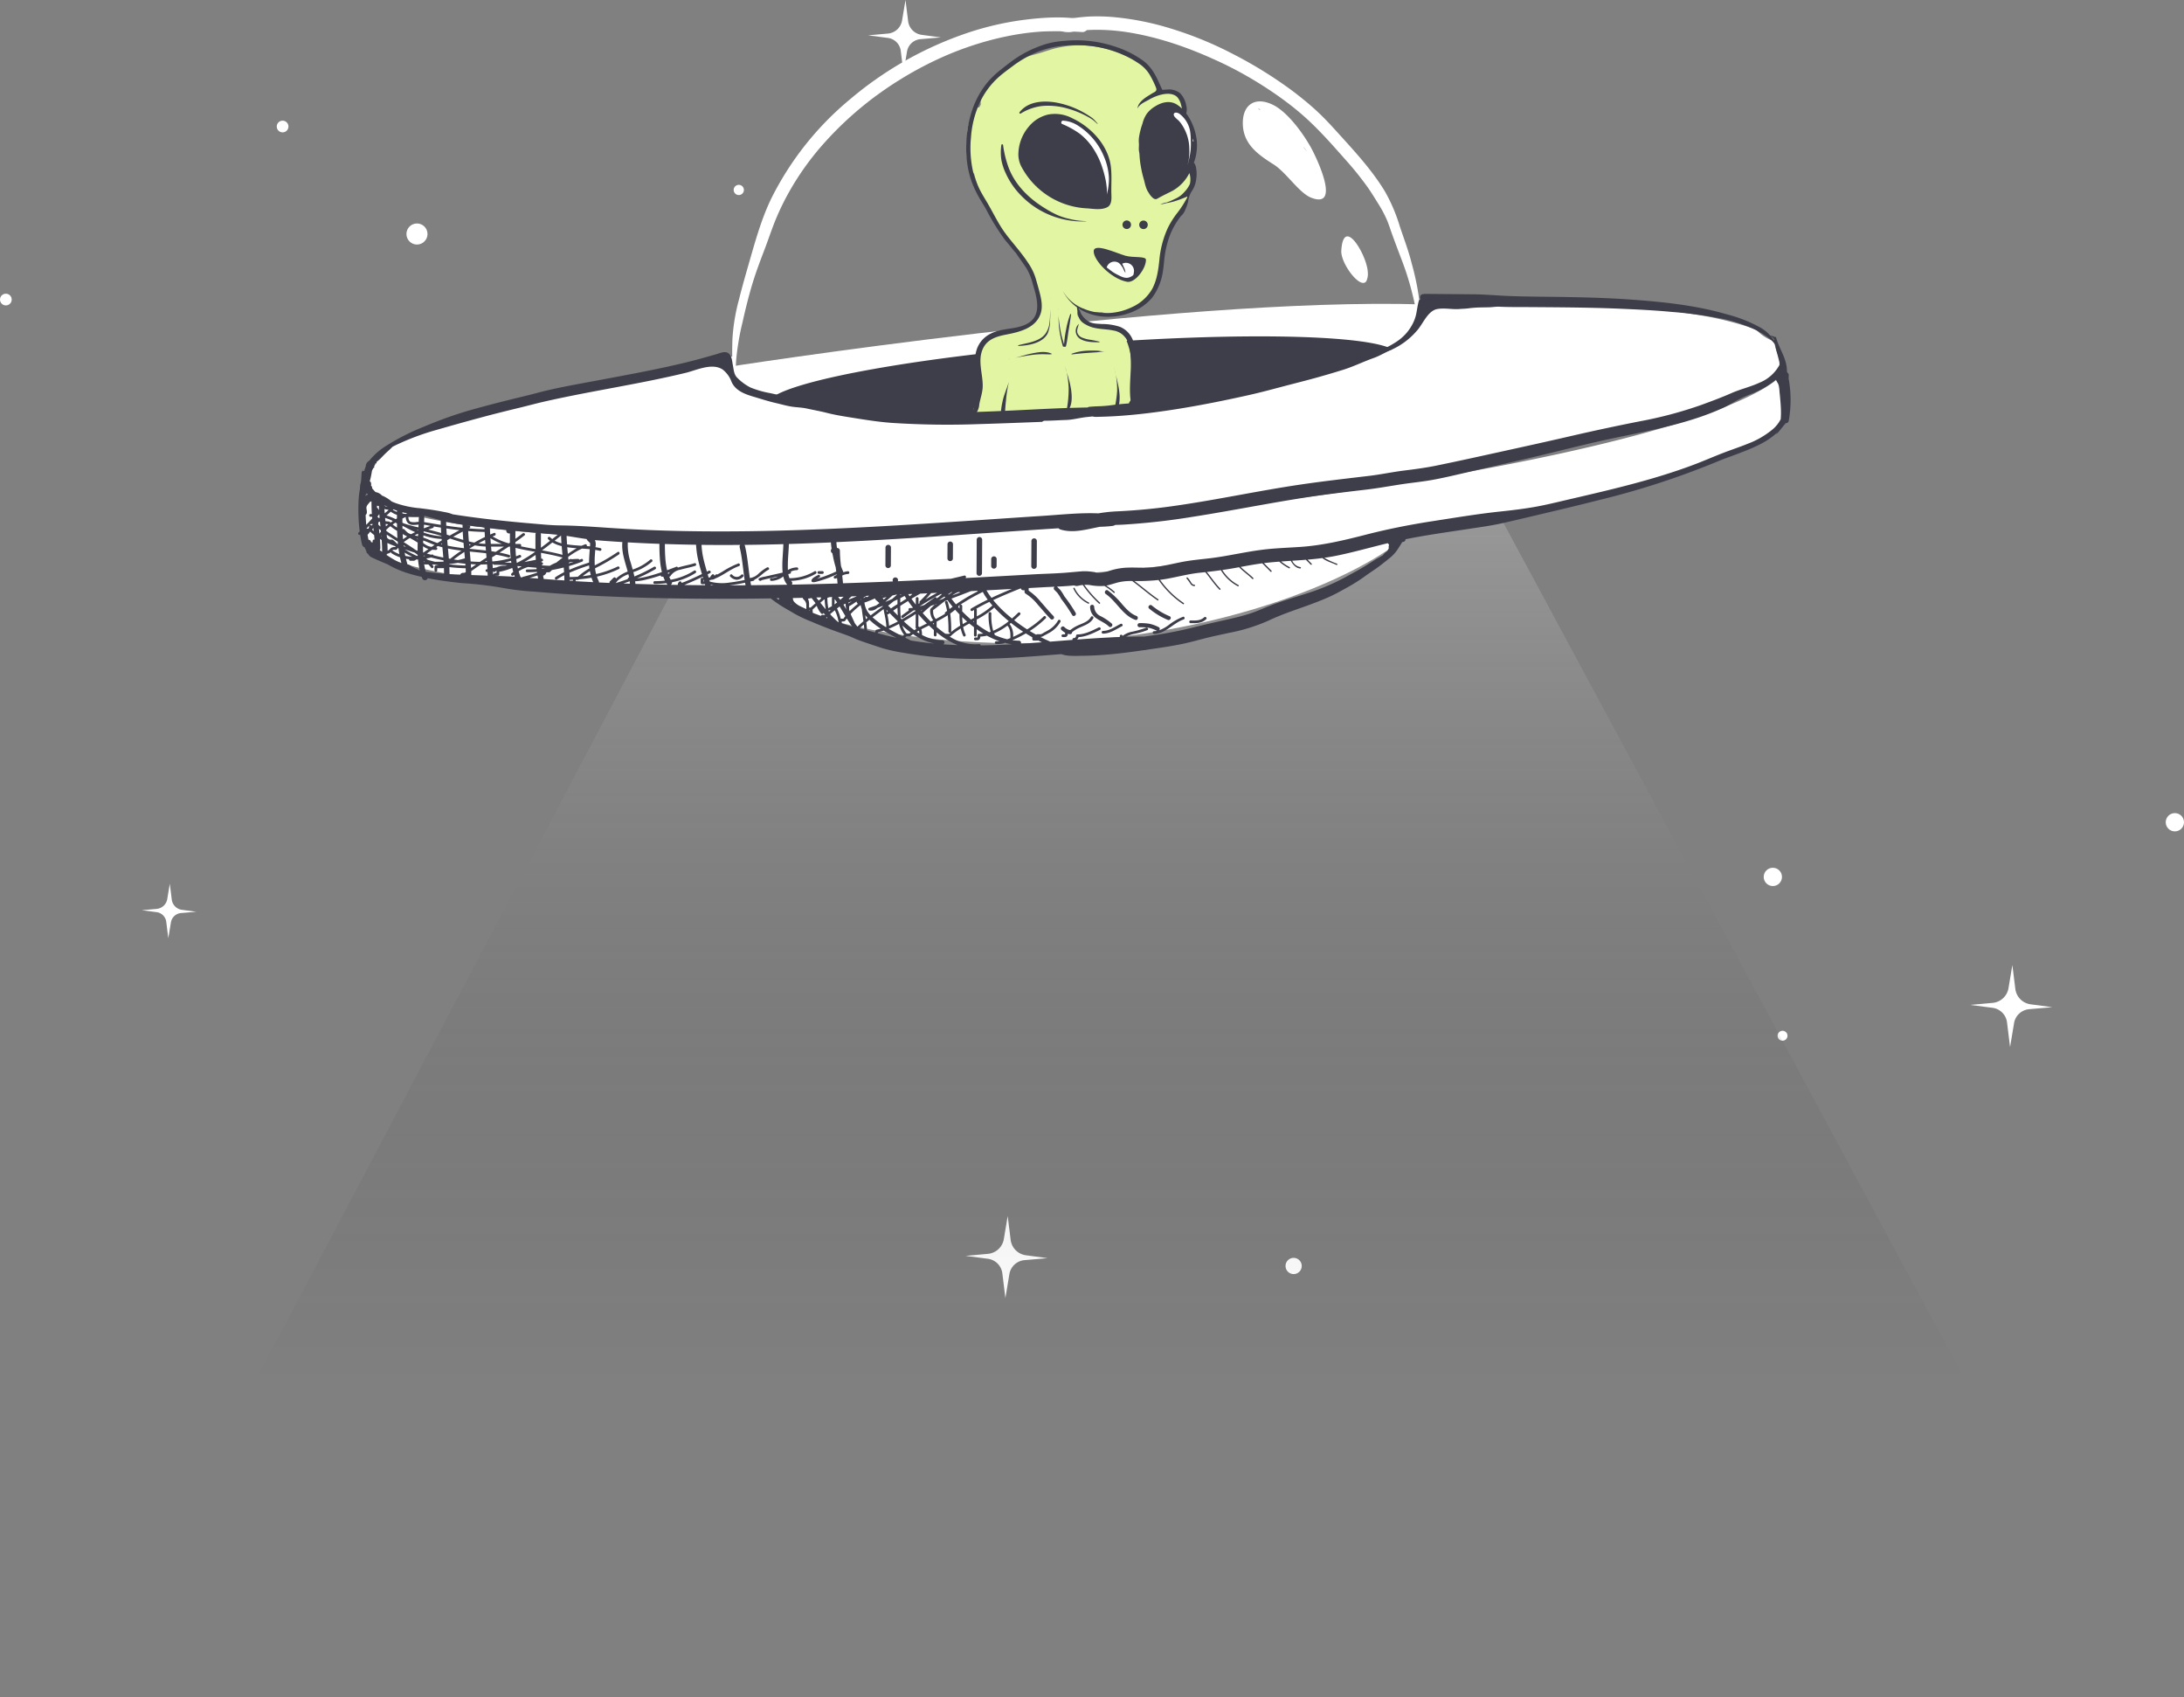 <svg xmlns="http://www.w3.org/2000/svg" xmlns:xlink="http://www.w3.org/1999/xlink" width="680.606" height="528.723" viewBox="0 0 680.606 528.723">
  <rect x="0" y="0" width="680.606" height="528.723" fill="#808080" stroke="none"/>
  <defs>
    <clipPath id="clip-path">
      <rect id="Rectangle_18116" data-name="Rectangle 18116" width="648.832" height="523.624" fill="none"/>
    </clipPath>
    <clipPath id="clip-path-2">
      <rect id="Rectangle_18114" data-name="Rectangle 18114" width="616.78" height="451.338" fill="none"/>
    </clipPath>
    <linearGradient id="linear-gradient" x1="0.5" y1="-0.087" x2="0.5" y2="0.591" gradientUnits="objectBoundingBox">
      <stop offset="0" stop-color="#fff"/>
      <stop offset="1" stop-opacity="0"/>
    </linearGradient>
  </defs>
  <g id="UFO-illustration" transform="translate(121.311 -68.763)">
    <g id="Stars" transform="translate(-0.326 -0.848)">
      <g id="Group_166181" data-name="Group 166181" transform="translate(-120.985 69.611)">
        <path id="Path_48863" data-name="Path 48863" d="M564.4,603.2l-.842-6.822a4.641,4.641,0,0,0-4.011-4.034l-6.165-.8,6.193-.559a4.9,4.9,0,0,0,4.39-4.069l1.071-6.388.82,6.6a4.9,4.9,0,0,0,4.207,4.252l5.992.807-6.365.542a4.642,4.642,0,0,0-4.184,3.861l-1.1,6.614Z" transform="translate(-414.643 -434.989)" fill="#fff"/>
        <path id="Path_48864" data-name="Path 48864" d="M1090.079,22.679l-.842-6.822a4.641,4.641,0,0,0-4.011-4.034l-6.165-.8,6.193-.559a4.9,4.9,0,0,0,4.39-4.069L1090.713.01l.82,6.6a4.9,4.9,0,0,0,4.207,4.252l5.992.807-6.365.542a4.642,4.642,0,0,0-4.184,3.861l-1.1,6.614Z" transform="translate(-808.53 -0.01)" fill="#fff"/>
        <path id="Path_48865" data-name="Path 48865" d="M184.5,1115.193l-.632-5.115a3.478,3.478,0,0,0-3.009-3.024l-4.621-.6,4.643-.419a3.674,3.674,0,0,0,3.292-3.051l.8-4.789.614,4.944a3.674,3.674,0,0,0,3.154,3.187l4.493.6-4.773.406a3.478,3.478,0,0,0-3.136,2.9l-.827,4.959Z" transform="translate(-132.055 -822.874)" fill="#fff"/>
        <path id="Path_48866" data-name="Path 48866" d="M1212.59,1536.667l-.95-7.692a5.233,5.233,0,0,0-4.523-4.548l-6.947-.9,6.982-.632a5.522,5.522,0,0,0,4.949-4.588l1.206-7.2.923,7.433a5.522,5.522,0,0,0,4.743,4.794l6.754.91-7.175.612a5.236,5.236,0,0,0-4.719,4.352Z" transform="translate(-899.277 -1132.264)" fill="#fff"/>
        <path id="Path_48867" data-name="Path 48867" d="M2461.41,1224.8l-.95-7.692a5.234,5.234,0,0,0-4.523-4.548l-6.947-.9,6.982-.632a5.521,5.521,0,0,0,4.949-4.588l1.206-7.2.923,7.433a5.523,5.523,0,0,0,4.743,4.794l6.754.91-7.175.612a5.236,5.236,0,0,0-4.719,4.352l-1.243,7.456Z" transform="translate(-1835.007 -898.583)" fill="#fff"/>
        <circle id="Ellipse_1697" data-name="Ellipse 1697" cx="1.825" cy="1.825" r="1.825" transform="translate(0 91.499)" fill="#fff"/>
        <circle id="Ellipse_1698" data-name="Ellipse 1698" cx="1.825" cy="1.825" r="1.825" transform="translate(86.244 37.591)" fill="#fff"/>
        <circle id="Ellipse_1699" data-name="Ellipse 1699" cx="3.284" cy="3.284" r="3.284" transform="translate(126.658 69.619)" fill="#fff"/>
        <circle id="Ellipse_1700" data-name="Ellipse 1700" cx="1.595" cy="1.595" r="1.595" transform="translate(216.116 114.682)" fill="#fff"/>
        <circle id="Ellipse_1701" data-name="Ellipse 1701" cx="1.595" cy="1.595" r="1.595" transform="translate(228.636 57.583)" fill="#fff"/>
        <circle id="Ellipse_1702" data-name="Ellipse 1702" cx="2.53" cy="2.53" r="2.53" transform="translate(400.61 391.88)" fill="#fff"/>
        <circle id="Ellipse_1703" data-name="Ellipse 1703" cx="1.544" cy="1.544" r="1.544" transform="translate(553.956 321.138)" fill="#fff"/>
        <circle id="Ellipse_1704" data-name="Ellipse 1704" cx="2.848" cy="2.848" r="2.848" transform="translate(549.629 270.349)" fill="#fff"/>
        <circle id="Ellipse_1705" data-name="Ellipse 1705" cx="2.848" cy="2.848" r="2.848" transform="translate(674.91 253.319)" fill="#fff"/>
      </g>
    </g>
    <g id="Group_165950" data-name="Group 165950" transform="translate(-105.634 73.863)">
      <g id="Group_165944" data-name="Group 165944" clip-path="url(#clip-path)">
        <g id="Group_165940" data-name="Group 165940" transform="translate(10.731 150.571)" opacity="0.3">
          <g id="Group_165939" data-name="Group 165939" transform="translate(0 0)">
            <g id="Group_165938" data-name="Group 165938" clip-path="url(#clip-path-2)">
              <path id="Path_41745" data-name="Path 41745" d="M1321.024,1308.748l-728.457.341,238.6-452.039,247.107,1.127Z" transform="translate(-636.217 -851.06)" fill="url(#linear-gradient)"/>
            </g>
          </g>
        </g>
        <path id="Path_41747" data-name="Path 41747" d="M1000.527,388.274c1.01-.408,1.874-1.127,2.891-1.538a4.955,4.955,0,0,1,3.747-.13.528.528,0,0,0,.534-.911,4.339,4.339,0,0,0-1.925-.98,6.316,6.316,0,0,0-2.253.17,5.527,5.527,0,0,0-3.647,2.54c-.179.4.123,1.063.654.85" transform="translate(-672.688 -295.86)" fill="#414042"/>
        <path id="Path_41748" data-name="Path 41748" d="M422.687,407.8S563.071,385.72,640.77,388.06l14.256,11.51-80.4,34.973-172.51-4.269Z" transform="translate(-213.21 -298.328)" fill="#fff"/>
        <path id="Path_41749" data-name="Path 41749" d="M751.023,437.6c-.481-6.132-44.84-7.662-99.08-3.416-49.262,3.856-89.73,11.149-96.381,17.049,4.9,1.1,9.732,2.465,14.636,3.541a6.681,6.681,0,0,1,4.234,2.516,6.3,6.3,0,0,1,.511.821c18.138,1.278,46.718.785,78.744-1.721,54.238-4.245,97.817-12.658,97.336-18.79" transform="translate(-331.167 -332.085)" fill="#3e3e4a"/>
        <path id="Path_41750" data-name="Path 41750" d="M890.885,78.1c-.013-.05-.029-.1-.044-.149.067-.252.132-.5.194-.757a1.167,1.167,0,0,1-.29-.76l.013-2.553c0-.055,0-.109.006-.163a26.723,26.723,0,0,1,.3-3.928,1.653,1.653,0,0,1,.181-.532,18.133,18.133,0,0,0-.859-2.48c-.035-.223-.069-.446-.1-.667-.154-.95-.371-1.888-.614-2.82a1.344,1.344,0,0,1-.259-.315,6.089,6.089,0,0,1-.651-1.6,1.583,1.583,0,0,1-.668-.739,6.214,6.214,0,0,1-.372-2.567,4.838,4.838,0,0,0-.486-.485,4.816,4.816,0,0,0-2.343-3.947,4.67,4.67,0,0,0-1.322-.523,1.66,1.66,0,0,1-1.181.794,1.56,1.56,0,0,1-1.685-1.145c-.015-.016-.031-.031-.044-.048-2.112-2.433-3.535-5.354-5.373-7.985-2.094-1.138-4.37-1.964-6.608-2.917l1.14.488a37.2,37.2,0,0,0-13.821-3.346,33.776,33.776,0,0,0-7.166.68c-2.126.4-4.121,1.16-6.189,1.765-2.019.592-4.073,1.053-6.046,1.789A22.751,22.751,0,0,0,831.8,45.9c-3.632,2.487-7.157,5.588-7.512,10.257a7.766,7.766,0,0,0,.026,1.285q-.239.425-.47.855a1.871,1.871,0,0,0-1.666.956,19.3,19.3,0,0,0-2.166,7.476,1.458,1.458,0,0,1,1.135,1.678c-.021.1-.043.193-.065.29s-.089.425-.1.5c-.032.248-.059.5-.079.745s-.024.508-.052.76a1.4,1.4,0,0,1-.711,1.107c-.085.228-.173.456-.265.682l-.011.025q.083,1.114.248,2.223a11.232,11.232,0,0,0,.575,2.215,3.293,3.293,0,0,0,1.141,1.719c.132.1.267.192.405.282a45.166,45.166,0,0,0,1.5,4.742,66.433,66.433,0,0,0,4.585,9.584,38.839,38.839,0,0,0,2.153,3.725l.024.032a1.485,1.485,0,0,1,1.277.353,1.877,1.877,0,0,1,.485.731.9.9,0,0,1,.052.174c.007.027.011.055.016.082s.033.073.05.108c.117.243.238.483.362.721.349.671.707,1.338,1.066,2,.434.8.876,1.6,1.306,2.407.141.179.285.354.439.529a11.086,11.086,0,0,0,2.084,1.868,35.3,35.3,0,0,1,2.234,3.879c.152.3.3.611.441.919.138.8.3,1.622.476,2.481.3,1.456.664,2.9,1.074,4.331.166.791.335,1.581.495,2.373.178.887.332,1.679.448,2.46a4.835,4.835,0,0,0-.983,1.63.789.789,0,0,0-.846.26,7.054,7.054,0,0,0-1.053,1.524,11.562,11.562,0,0,0-1.9.858l-.028.005c-1.209.233-2.424.436-3.633.677a15.293,15.293,0,0,0-7.587,3.327c-2.369,2.138-3.183,5.293-3.473,8.336-.055.58-.074,1.161-.078,1.743a1.672,1.672,0,0,1,.931,1.65,22.481,22.481,0,0,1-1.579,8.906,1.551,1.551,0,0,1-.488.631c-.014.247-.024.494-.027.742a4.514,4.514,0,0,0,.136,1.154c16.029.344,32.03-1.222,47.987-2.648a5.321,5.321,0,0,0,.429-1.071c.116-.181.238-.359.353-.543a6.356,6.356,0,0,0,.86-2.3,14.418,14.418,0,0,1,.083-5.529,18.249,18.249,0,0,0-.5-2.053,23.307,23.307,0,0,0-2.851-11.291,4.8,4.8,0,0,0-2.835-2.2,4.513,4.513,0,0,0-.863-.154,1.7,1.7,0,0,1-1.583.206l-.073-.027c-.108.031-.217.064-.325.1h0l.087-.036-.093.034-.222-.074a1.914,1.914,0,0,1-1.245.386,8.867,8.867,0,0,1-4.063-1.05c-.142.026-.287.055-.435.089-.072.017-.144.037-.215.058,0-.179,0-.359,0-.538a9.3,9.3,0,0,1-2-1.763,1.566,1.566,0,0,1,.331-2.182,1.592,1.592,0,0,1,2.186.331,5.212,5.212,0,0,0,.661.651,1.7,1.7,0,0,1,.441-.126,18.267,18.267,0,0,1,5.478.33c.422.067.852.137,1.285.2a4.588,4.588,0,0,1,1.192-.2,1.831,1.831,0,0,1,1.039.258l.1,0a16.016,16.016,0,0,0,1.99-.238,1.413,1.413,0,0,1,.453-.012c.4-.168.792-.352,1.172-.554a7.68,7.68,0,0,0,2.686-2.382h0a5.371,5.371,0,0,0,2.952-2.3c.334-.438.67-.873.989-1.323a9.754,9.754,0,0,0,1.824-4.8c.124-.4.24-.811.342-1.226a44.012,44.012,0,0,0,.983-4.973c.172-1.325.21-2.662.344-3.991a11.111,11.111,0,0,1,.417-1.587c1.435-2.909,3.421-5.522,4.921-8.4.381-.73.688-1.483,1.114-2.189.454-.752.885-1.515,1.269-2.3a17.479,17.479,0,0,0,1.256-3.126,23.95,23.95,0,0,1,.637-2.5l-.183.428a4.742,4.742,0,0,0,.3-3.186" transform="translate(-534.348 -29.954)" fill="#e2f5a3"/>
        <path id="Path_41751" data-name="Path 41751" d="M892.726,196.536c-.195,0-.387,0-.572,0a21.905,21.905,0,0,1-4.609-.661,21.346,21.346,0,0,1-3.839-1.225,33.63,33.63,0,0,1-3.956-2.17c-5.013-3.082-9.4-7.4-11.366-13.053a32.5,32.5,0,0,1-1.56-6.535.276.276,0,0,0-.552,0,16.229,16.229,0,0,0,.009,4.541,16.98,16.98,0,0,0,1.361,4.2,24.075,24.075,0,0,0,4.994,7.167,26.564,26.564,0,0,0,15.188,7.593,23.1,23.1,0,0,0,4.9.215c0-.022,0-.045,0-.067" transform="translate(-569.904 -132.766)" fill="#3e3e4a"/>
        <path id="Path_41752" data-name="Path 41752" d="M915.479,121.825l.02-.013a5.909,5.909,0,0,1-.693-.743,6.782,6.782,0,0,0-1.109-1.055,29.658,29.658,0,0,0-2.755-1.733,27.242,27.242,0,0,0-6.79-2.658c-4.29-1.09-10.063-1.18-13.024,2.69-.176.23.154.518.381.384a16.121,16.121,0,0,1,6.695-2.351,21.54,21.54,0,0,1,7.717.744,28.72,28.72,0,0,1,6.812,2.809,11.354,11.354,0,0,1,1.48.966c.4.331.766.707,1.16,1.048a1.293,1.293,0,0,1,.106-.087" transform="translate(-589.093 -88.426)" fill="#3e3e4a"/>
        <path id="Path_41753" data-name="Path 41753" d="M1084.911,251.881l.06-.019.036-.02a.243.243,0,0,0-.1.039" transform="translate(-738.1 -193.694)" fill="#3e3e4a"/>
        <path id="Path_41754" data-name="Path 41754" d="M890.5,70.356a15.961,15.961,0,0,0,.9-6.554,17.612,17.612,0,0,0-3.313-8.772,4.453,4.453,0,0,0-.012-2.5,7.294,7.294,0,0,0-1.873-3.764,5.493,5.493,0,0,0-4.059-1.154c-.5.017-.993.058-1.489.092-.194-.383-.382-.772-.562-1.175-1.325-2.973-2.644-5.811-5.311-7.826a31.583,31.583,0,0,0-9.18-4.579,37.892,37.892,0,0,0-15.377-1.68,27.464,27.464,0,0,0-5.818.974,35.736,35.736,0,0,0-9.785,4.711c-1.447,1.011-2.838,2.121-4.227,3.211a29.105,29.105,0,0,0-3.777,3.471,27.479,27.479,0,0,0-5.213,9.151,34.761,34.761,0,0,0-1.829,10.3,32.1,32.1,0,0,0,1.162,10.586,31.071,31.071,0,0,0,2.123,5.161c.855,1.668,1.911,3.222,2.828,4.855a71.628,71.628,0,0,0,5.962,9.643,86.474,86.474,0,0,1,6.724,8.905,18.134,18.134,0,0,1,1.827,4.509c1.015,3.6,2.982,9.067-.639,11.957-2.435,1.943-5.844,2.019-8.772,2.593-3.046.6-5.73,1.842-7.322,4.63-2,3.5-.893,7.591-.558,11.347a12.583,12.583,0,0,1-.018,2.883,25.5,25.5,0,0,1-.707,2.954,16.634,16.634,0,0,0-.409,2.266,5.172,5.172,0,0,1-.457,2.26c-.21.3.213.753.516.521a5.4,5.4,0,0,0,1.769-3.687c.336-1.881,1.027-3.625,1.064-5.563.073-3.853-1.656-7.972.031-11.685,1.386-3.052,4.358-3.885,7.385-4.469,4.117-.794,9.028-2.007,10.588-6.388.828-2.326.2-4.978-.416-7.275-.343-1.284-.711-2.565-1.083-3.841a17.422,17.422,0,0,0-2.16-4.529c-2.035-3.153-4.547-5.932-6.843-8.888-2.352-3.027-3.965-6.5-5.881-9.8-.943-1.624-1.956-3.183-2.768-4.881a28.128,28.128,0,0,1-1.908-5.349,33.7,33.7,0,0,1-.586-10.658,30.859,30.859,0,0,1,2.536-10.2,24.472,24.472,0,0,1,6.219-8.515c1.312-1.148,2.728-2.17,4.122-3.213a36.085,36.085,0,0,1,4.6-2.963,28.9,28.9,0,0,1,10.772-3.407,40.217,40.217,0,0,1,10.442.209,35.495,35.495,0,0,1,9.908,3.124,29.719,29.719,0,0,1,4.387,2.633,11.17,11.17,0,0,1,3.067,3.673,29.317,29.317,0,0,1,1.543,3.238c.517,1.269-.24,1.343-1.3,2-1.683,1.052-4.219,2.425-4.43,4.647.641-1.459,2.453-2.116,3.751-2.875,2.137-1.25,6.454-2.771,8.6-.755a5.46,5.46,0,0,1,1.249,2.542,8.307,8.307,0,0,1,.251,1.064,10.519,10.519,0,0,0-1.563-1.232c-2.143-1.372-4.708-.746-6.73.53a9.062,9.062,0,0,0-2.6,2.259,9.315,9.315,0,0,0-1.356,3c-.165.568-.395,1.125-.539,1.7-.175.7-.367,1.388-.48,2.1a8.6,8.6,0,0,0-.147,2.388c.062.654-.026,1.308-.013,1.962.013.577.186,1.121.206,1.69a29.472,29.472,0,0,0,.446,3.779,32.965,32.965,0,0,0,.855,3.7c.415,1.465.653,3.13,1.577,4.378a5.472,5.472,0,0,0,1.516,1.776c.671.378.96.18,1.571-.172,1.413-.815,2.866-1.458,4.3-2.208a12.984,12.984,0,0,0,5.282-5.534,6.3,6.3,0,0,1,.15,3.405,8.888,8.888,0,0,1-1.661,2.434,8.178,8.178,0,0,1-3.161,2.282,17.754,17.754,0,0,1-2.357,1.011,8.9,8.9,0,0,0-2,.592s0,0,0,.007a.006.006,0,0,0,.007.006,8.183,8.183,0,0,0,1.758-.362,24.1,24.1,0,0,0,2.485-.544c1.225-.374,2.434-.821,3.627-1.311a3.635,3.635,0,0,1,.508-.217c.03.35-.325.806-.48,1.1a30.172,30.172,0,0,1-2.717,4.1,27.1,27.1,0,0,0-2.826,4.482,30.349,30.349,0,0,0-2.687,10.1c-.334,3.125-.745,6.2-2.242,9.018a13.881,13.881,0,0,1-6.515,5.759,18.5,18.5,0,0,1-15.753,0,12.6,12.6,0,0,1-5.43-4.913.009.009,0,0,0-.016.009,14.662,14.662,0,0,0,4.3,4.874.2.2,0,0,0-.021.129c.277,1.8.248,3.358,1.767,4.6a8.286,8.286,0,0,0,1.317.807c2.655,1.414,5.563,1.081,8.408,1.7a5.686,5.686,0,0,1,4.1,3.014,11.5,11.5,0,0,1,1.034,3.937,37.988,37.988,0,0,1,.094,6.015c-.1,2.291-.277,4.58-.169,6.874A20.276,20.276,0,0,0,871,145.8a8.4,8.4,0,0,0,.515,1.5,3.225,3.225,0,0,0,1.16,1.243.172.172,0,0,0,.291-.119,7.512,7.512,0,0,0,.052-1.255c-.083-.455-.19-.907-.284-1.36a21.762,21.762,0,0,1-.45-3.017,51.558,51.558,0,0,1,.108-6.115c.184-3.519.391-7.31-.823-10.686a7.258,7.258,0,0,0-4.149-4.464,17.986,17.986,0,0,0-5.6-.872c-1.827-.119-3.336-.051-4.835-1.258a7.413,7.413,0,0,1-1.55-1.756c-.255-.395-.615-1.657-.939-1.869.089.058.177.117.268.173a16.532,16.532,0,0,0,7.347,2.39,19.282,19.282,0,0,0,8.122-1.054,16.236,16.236,0,0,0,7.206-4.783,18.063,18.063,0,0,0,3.42-8.538c.264-1.635.339-3.292.587-4.929a30.23,30.23,0,0,1,1.231-5.1,22.9,22.9,0,0,1,2.248-4.747c.5-.805,1.063-1.565,1.631-2.323a.192.192,0,0,0,.142-.049,5.2,5.2,0,0,0,1.128-1.841,13.416,13.416,0,0,0,.843-2.4,7.789,7.789,0,0,1,1.2-3.366,8.315,8.315,0,0,0,1.325-3.645,10.452,10.452,0,0,0,0-3.358,4.271,4.271,0,0,0-.7-1.848m-.414-6.659c.039-.211.077-.423.114-.634a1.181,1.181,0,0,0,.059-.11c.048.292.089.585.12.878a.647.647,0,0,0-.293-.134" transform="translate(-534.098 -24.811)" fill="#3e3e4a"/>
        <path id="Path_41755" data-name="Path 41755" d="M890.76,148.037q.189.369.416.748a24.446,24.446,0,0,0,20.046,12.188c2.024.146,4.375.6,6.273-.361,1.551-.783,1.295-3.061,1.266-4.5-.064-3.109.28-6.643-.417-9.664-1.4-6.03-6.37-11.049-11.868-13.606a11.5,11.5,0,0,0-7.4-1.1,11.049,11.049,0,0,0-6.05,3.774,13.546,13.546,0,0,0-3.228,8.166,8.348,8.348,0,0,0,.957,4.356m4.764,5.946c.02.051.041.1.062.151-.039-.035-.078-.068-.116-.1a.262.262,0,0,0,.054-.047" transform="translate(-588.106 -101.158)" fill="#3e3e4a"/>
        <path id="Path_41756" data-name="Path 41756" d="M954.874,480.413a28.225,28.225,0,0,1,.6,4.917,34.457,34.457,0,0,1-.613,6.743c-.028.2.225.441.394.232,1.44-1.778,1.261-4.5.972-6.627a32.994,32.994,0,0,0-1.354-5.265" transform="translate(-638.123 -369.491)" fill="#3e3e4a"/>
        <path id="Path_41757" data-name="Path 41757" d="M953.355,475.056a14.226,14.226,0,0,0-.472-1.608c.146.54.307,1.075.472,1.608" transform="translate(-636.605 -364.134)" fill="#3e3e4a"/>
        <path id="Path_41758" data-name="Path 41758" d="M952.421,472.15c.037.095.071.19.106.286-.027-.1-.053-.2-.079-.293,0-.018-.034-.01-.027.007" transform="translate(-636.248 -363.123)" fill="#3e3e4a"/>
        <path id="Path_41759" data-name="Path 41759" d="M1018.494,488.6a31.679,31.679,0,0,1-1.3,7.272.3.3,0,0,0,.552.236c2.552-3.745,1.364-8.332.334-12.493a25.173,25.173,0,0,1,.412,4.985" transform="translate(-686.035 -371.955)" fill="#3e3e4a"/>
        <path id="Path_41760" data-name="Path 41760" d="M1018.767,474.348c.038.118.073.238.108.358-.027-.122-.055-.244-.081-.365,0-.018-.033-.01-.027.007" transform="translate(-687.251 -364.813)" fill="#3e3e4a"/>
        <path id="Path_41761" data-name="Path 41761" d="M1019.658,477.724c-.114-.6-.255-1.193-.423-1.769.13.579.275,1.169.423,1.769" transform="translate(-687.612 -366.062)" fill="#3e3e4a"/>
        <path id="Path_41762" data-name="Path 41762" d="M868.658,493.856c-.592,1.941-1.45,3.794-1.888,5.783-.47,2.135-.881,4.517-.124,6.622.078.219.459.283.507,0,.368-2.138.37-4.325.632-6.482a40.3,40.3,0,0,1,.9-5.918.014.014,0,0,0-.028-.008" transform="translate(-569.988 -379.822)" fill="#3e3e4a"/>
        <path id="Path_41763" data-name="Path 41763" d="M932.654,381.539c-.024,1-.009,2.008.005,3.012q.026-1.509-.005-3.012" transform="translate(-621.044 -293.446)" fill="#3e3e4a"/>
        <path id="Path_41764" data-name="Path 41764" d="M889.569,406.164c3.108-.138,7.542-.845,9.106-3.954a10.986,10.986,0,0,0,.741-4.172c.067-1.15.057-2.3.041-3.453-.017.977-.05,1.954-.1,2.924a14.1,14.1,0,0,1-.3,2.389,7.185,7.185,0,0,1-.746,1.883c-1.607,3.01-5.855,3.353-8.772,4.145a.122.122,0,0,0,.031.238" transform="translate(-587.841 -303.48)" fill="#3e3e4a"/>
        <path id="Path_41765" data-name="Path 41765" d="M932.669,379.9c0,.124,0,.249.006.373,0-.124,0-.248.008-.373,0-.009-.014-.01-.014,0" transform="translate(-621.065 -292.181)" fill="#3e3e4a"/>
        <path id="Path_41766" data-name="Path 41766" d="M943.62,394.683c.006.139.009.277.014.416q0-.209.014-.416c0-.018-.03-.018-.028,0" transform="translate(-629.483 -303.545)" fill="#3e3e4a"/>
        <path id="Path_41767" data-name="Path 41767" d="M943.7,398.192c-.009-.553-.019-1.107-.037-1.663-.013.549,0,1.105.037,1.663" transform="translate(-629.516 -304.975)" fill="#3e3e4a"/>
        <path id="Path_41768" data-name="Path 41768" d="M946.171,411.6c.42-1.568.546-3.26.821-4.861.284-1.655.53-3.3.774-4.963a.14.14,0,0,0-.27-.075,27.314,27.314,0,0,0-1.3,4.814,34.612,34.612,0,0,0-.618,4.522,31.146,31.146,0,0,1-1.268-5.179,36.38,36.38,0,0,1-.466-3.763c.02,1.266.04,2.529.175,3.8a36.775,36.775,0,0,0,1.159,5.693.288.288,0,0,0,.271.208l.427.028a.309.309,0,0,0,.3-.224" transform="translate(-629.654 -308.875)" fill="#3e3e4a"/>
        <path id="Path_41769" data-name="Path 41769" d="M880.342,460.7q-.8.164-1.6.35c.535-.1,1.067-.215,1.6-.35" transform="translate(-579.612 -354.328)" fill="#3e3e4a"/>
        <path id="Path_41770" data-name="Path 41770" d="M896.922,453.373c-1.944-.9-4.333-.416-6.345-.005-1.656.339-3.283.888-4.928,1.3,1.505-.307,3.03-.563,4.533-.8a26.491,26.491,0,0,1,3.48-.306c1.069-.027,2.133.078,3.2.023.105-.006.173-.164.06-.217" transform="translate(-584.918 -348.303)" fill="#3e3e4a"/>
        <path id="Path_41771" data-name="Path 41771" d="M876.92,462.31c.135-.033.272-.064.409-.1q-.207.037-.416.069c-.017,0-.011.032.008.027" transform="translate(-578.194 -355.494)" fill="#3e3e4a"/>
        <path id="Path_41772" data-name="Path 41772" d="M971.674,451.224c-.806.02-1.609-.212-2.422-.243-.9-.034-1.8-.048-2.692-.006a16.63,16.63,0,0,0-5.149.954c-.107.04-.1.23.028.216,1.7-.187,3.411-.371,5.118-.485.807-.054,1.615-.112,2.424-.153.892-.045,1.81-.285,2.694-.254a.014.014,0,0,0,0-.028" transform="translate(-643.101 -346.83)" fill="#3e3e4a"/>
        <path id="Path_41773" data-name="Path 41773" d="M968.027,415.111a2.9,2.9,0,0,0,.191,4.464c1.71,1.22,4.189,1.223,6.179,1.21.11,0,.14-.171.027-.2-.939-.206-1.844-.415-2.8-.563a10.28,10.28,0,0,1-2.516-.658,2.476,2.476,0,0,1-1.477-1.4c-.331-.945.189-1.944.409-2.849a.01.01,0,0,0-.017-.01" transform="translate(-647.515 -319.264)" fill="#3e3e4a"/>
        <path id="Path_41774" data-name="Path 41774" d="M1007.535,316.095c-.015,2.787-3.433,7.286-5.893,6.833-5.026-.925-10.419-6.7-10.4-9.49s7.12.6,9.938,1.386c2.408.675,6.366.033,6.359,1.271" transform="translate(-666.089 -240.236)" fill="#3e3e4a"/>
        <path id="Path_41775" data-name="Path 41775" d="M1017.231,334.293c-.109.55,0,.767-.508,1.089a3.623,3.623,0,0,1-1.358.565c-1.225.19-2.464-.557-3.514-1.088-.393-.2-.786-.441-1.163-.673-.16-.1-1.926-1.45-1.927-1.446a2.509,2.509,0,0,1,3.715-1.444,3.343,3.343,0,0,1,.867.934,4.852,4.852,0,0,1,.583.9,5.532,5.532,0,0,0,.691,1.309,5.531,5.531,0,0,0-.272-1.244c-.04-.131-.742-1.605-.735-1.609a1.752,1.752,0,0,1,.447-.18,2.513,2.513,0,0,1,3.12,1.7,2.479,2.479,0,0,1,.053,1.188" transform="translate(-679.56 -254.522)" fill="#fff"/>
        <path id="Path_41776" data-name="Path 41776" d="M1032.737,276.721a1.331,1.331,0,1,1-1.323-1.335,1.33,1.33,0,0,1,1.323,1.335" transform="translate(-695.946 -211.802)" fill="#3e3e4a"/>
        <path id="Path_41777" data-name="Path 41777" d="M1055.269,276.842a1.331,1.331,0,1,1-1.324-1.336,1.33,1.33,0,0,1,1.324,1.336" transform="translate(-713.267 -211.895)" fill="#3e3e4a"/>
        <path id="Path_41778" data-name="Path 41778" d="M960.868,151.945a20.735,20.735,0,0,0-8.461-9.918A9.579,9.579,0,0,0,948.1,140.7c-.531-.034-.8.81-.287,1.036a27.145,27.145,0,0,1,5.484,3.038,18.654,18.654,0,0,1,4.24,4.655,24.038,24.038,0,0,1,2.8,5.908,32.122,32.122,0,0,1,.878,3.156,21.99,21.99,0,0,1,.5,3.18,12.64,12.64,0,0,1,.013,2.046c.155-.68.342-1.356.437-2.044a17.236,17.236,0,0,0,.222-3.2,19.062,19.062,0,0,0-1.515-6.521" transform="translate(-632.492 -108.21)" fill="#fff"/>
        <path id="Path_41779" data-name="Path 41779" d="M1104.421,138.416a16.973,16.973,0,0,0-.269-3.1,8.688,8.688,0,0,0-3.259-5.1c-.341-.248-1.118-.539-1.519-.254-.468.334-.238.845.051,1.228a9.392,9.392,0,0,0,1.09,1.021,7.073,7.073,0,0,1,.9,1.065,13.889,13.889,0,0,1,2.493,6.651,22.522,22.522,0,0,1-.018,3.749,13.411,13.411,0,0,1-.325,1.864c-.048.205-.095.422-.148.639.02-.063.04-.126.058-.189.139-.485.259-.977.367-1.469a23.883,23.883,0,0,0,.521-2.946,22.1,22.1,0,0,0,.056-3.158" transform="translate(-749.012 -99.864)" fill="#fff"/>
        <path id="Path_41780" data-name="Path 41780" d="M1054.328,100.482c.094-.923.383-1.834.5-2.76.129-1.012.255-2.02.317-3.038a38.531,38.531,0,0,0-.054-5.935,82.4,82.4,0,0,0-2.476-12.009c-.961-3.855-2.414-7.606-3.661-11.376a52.441,52.441,0,0,0-4.606-10.8c-4.116-6.811-9.612-12.677-14.928-18.554-2.137-2.363-4.293-4.674-6.649-6.823-2.445-2.23-5.028-4.308-7.68-6.288a132.328,132.328,0,0,0-17.774-11A114.224,114.224,0,0,0,977.2,3.663,86.7,86.7,0,0,0,959.783.228a57.41,57.41,0,0,0-8.057-.151,69.543,69.543,0,0,0-8.177,1.07,1.814,1.814,0,0,0-.019,3.478,7.9,7.9,0,0,0,2.912.262c.746-.143,1.5-.26,2.249-.362-.525.071.067-.007.146-.016.177-.021.354-.04.531-.059.357-.038.714-.07,1.071-.1.785-.065,1.572-.107,2.359-.134a60.8,60.8,0,0,1,9.48.464c.2.024.39.049.585.074.044.006.691.1.226.03.394.056.786.116,1.179.178.86.135,1.717.288,2.571.451,1.676.32,3.342.7,5,1.113A104.579,104.579,0,0,1,981.9,9.634c1.683.609,3.35,1.261,5,1.945,1.4.577,3.013,1.287,4.649,2.025q4.9,2.212,9.569,4.877,4.538,2.587,8.846,5.551,2.073,1.426,4.078,2.945c1.137.86,2.281,1.773,3.555,2.842,5.322,4.466,9.906,9.707,14.5,14.9a96.843,96.843,0,0,1,7.1,8.863c1.088,1.566,2.068,3.2,3.076,4.816a37.693,37.693,0,0,1,2.729,5.132c.573,1.351,1,2.772,1.5,4.152q.806,2.231,1.641,4.45c1.149,3.064,2.383,6.126,3.332,9.258a93.425,93.425,0,0,1,2.4,9.437,31.168,31.168,0,0,1,.6,4.791c.029.781.063,1.55.02,2.332a12.519,12.519,0,0,1-.244,2.52c-.013.049.064.062.07.01" transform="translate(-628.423 0)" fill="#fff"/>
        <path id="Path_41781" data-name="Path 41781" d="M1213.384,129.014c-3.077-5.45-7.664-11.126-11.643-13.142-5.811-2.945-9.846-.007-9.529,6.256.307,6.1,4.887,9.264,9.592,12.24,3.963,2.507,7.949,8.929,11.757,10.384,9.573,3.658,1.2-13.3-.177-15.739m-1.371,1.136-.151-.186c-.073-.091-.147-.181-.219-.272-.129-.161-.253-.326-.378-.49-.052-.111-.108-.221-.164-.329.386.5.756,1.006,1.108,1.528-.065-.084-.129-.167-.2-.25m-14.672-12.861a5.186,5.186,0,0,0-.42-.435c.273.144.537.3.792.469-.121-.017-.246-.028-.372-.034" transform="translate(-820.572 -88.234)" fill="#fff"/>
        <path id="Path_41782" data-name="Path 41782" d="M1332.714,310.793a5.416,5.416,0,0,0,.417-2.927c-.261-5.041-7.559-17.631-8.241-6.542-.248,4.021,6.089,12.352,7.825,9.47" transform="translate(-922.576 -228.34)" fill="#fff"/>
        <path id="Path_41783" data-name="Path 41783" d="M447.9,492.048l0-.04-.221-7.3c-.4-1.436-.775-2.878-1.053-4.341q-.044-.234-.086-.47l-.057.066-.1.107-.111.121-.1.106-.115.122-.1.107-.12.121-.109.108-.124.121-.114.108-.127.12-.12.111-.129.118-.127.112-.132.116-.137.118-.13.111-.16.133-.116.1q-.14.115-.284.229a41.776,41.776,0,0,1-6.1,3.9q-3.033,1.634-6.887,3.289c-4.819,2.068-10.537,4.14-17.116,6.2l-.491.153q-3.089.963-6.427,1.924t-6.951,1.926l-.544.145q-4.016,1.067-8.332,2.128-3.588.882-7.382,1.759c-41.55,9.606-96.982,17.714-156.083,22.829-42.781,3.7-84.5,5.559-120.644,5.366h-.019c-31.208-.167-57.414-1.867-75.783-4.918q-15.344-2.548-22.964-6.224l-.006,0q-.721-.348-1.371-.705l0,0-.292-.163-.057-.033-.276-.159-.038-.023q-.42-.249-.809-.5l-.066-.043-.216-.145-.091-.062-.2-.141-.084-.06q-.322-.231-.617-.466l-.1-.078-.156-.128-.106-.09-.145-.126-.106-.095q-.1-.09-.2-.18c-.05-.047-.1-.094-.148-.141l-.114-.113L3,517.162c-.037-.038-.073-.076-.108-.114l-.106-.115-.1-.11c-.038-.043-.075-.087-.112-.13s-.055-.064-.082-.1l0,0,.423,13.991c.229,2.5,2.81,4.841,7.674,6.964,4.926,2.151,12.117,4.023,21.372,5.564,18.3,3.047,44.455,4.745,75.637,4.911,6.046.032,12.337.007,18.7-.075,31.8-.411,66.066-2.189,101.838-5.285s69.826-7.232,101.227-12.291c35.762-5.763,65.767-12.4,86.773-19.183l.227-.074a1.46,1.46,0,0,1,.929-1.2c4.223-1.8,9.106-2.051,13.108-4.356l.016-.013a6.326,6.326,0,0,1,1.11-.662,1.385,1.385,0,0,1,1.237.041c10.2-4.606,15.481-9.036,15.147-12.881" transform="translate(94.005 -369.094)" fill="#fff"/>
        <path id="Path_41784" data-name="Path 41784" d="M454.116,402.007c-.066-.194-.136-.388-.2-.581a1.556,1.556,0,0,1-.352-.783c-.018-.11-.036-.22-.053-.331-.29-.779-.587-1.556-.869-2.338a17.681,17.681,0,0,1-1.1-3.92,12.881,12.881,0,0,1-5.594-3.659,106.776,106.776,0,0,0-19.258-4.709c-18.3-3.046-44.457-4.744-75.639-4.911-3.231-.017-6.554-.018-9.889,0,.663,3.522,1.157,7.116,1.467,10.7l.04.45-.392.226c-.312.18-7.841,4.466-24.659,9.606-15.484,4.733-42.072,11.078-80.8,14.431-15.553,1.346-30.488,1.991-44.387,1.917-22.614-.121-38.695-2.141-48.2-3.814a100.633,100.633,0,0,1-15.442-3.661l-.425-.155-.039-.45a108.636,108.636,0,0,1-.39-11.37c-35.252,5.726-64.822,12.3-85.561,19.011-13.131,4.252-22.445,8.512-27.428,12.47a1.21,1.21,0,0,1,0,.544c-.378,1.635-1.042,3.186-1.43,4.815-.054.227-.1.449-.137.667.018.5.035,1,.045,1.494.007.339-.005.72.032,1.068a5.46,5.46,0,0,0,.487,1.183,1.328,1.328,0,0,1-.08,1.311,24.172,24.172,0,0,0,4.628,2.549c4.939,2.145,12.137,4.013,21.392,5.549,18.3,3.038,44.423,4.733,75.554,4.9h0c33.25.178,71.219-1.38,110.389-4.516q5.058-.4,10.141-.845c59.036-5.11,114.4-13.207,155.885-22.8,11.971-2.767,22.41-5.572,31.229-8.387q9.037-2.885,15.774-5.774c6.187-2.655,10.206-5.027,12.766-7.085a16.467,16.467,0,0,0,2.592-2.532c-.029-.087-.059-.176-.09-.266" transform="translate(85.638 -292.847)" fill="#fff"/>
        <path id="Path_41785" data-name="Path 41785" d="M942.175,675.66q-5.082.44-10.142.845,5.059-.4,10.142-.845" transform="translate(-620.576 -519.657)" fill="#fff"/>
        <path id="Path_41786" data-name="Path 41786" d="M1785,497.761q9.038-2.885,15.775-5.774c6.186-2.655,10.206-5.027,12.766-7.085-2.56,2.058-6.579,4.429-12.766,7.085q-6.722,2.885-15.774,5.774" transform="translate(-1276.287 -372.943)" fill="#fff"/>
        <path id="Path_41787" data-name="Path 41787" d="M9.755,630.409c-4.89-2.124-7.493-4.469-7.737-6.968v.006c.242,2.493,2.845,4.838,7.736,6.963,4.939,2.146,12.135,4.013,21.39,5.55,18.3,3.038,44.423,4.732,75.557,4.9-31.131-.167-57.257-1.861-75.554-4.9-9.255-1.537-16.453-3.4-21.392-5.549" transform="translate(94.366 -479.495)" fill="#fff"/>
        <path id="Path_41788" data-name="Path 41788" d="M649.635,737.485c45.187-3.911,81.375-18.617,97.241-31.239-30.765,4.89-64.029,8.9-98.919,11.919s-68.357,4.788-99.506,5.256c16.453,9.019,46.254,14.879,77.061,15.043,8.009.043,16.125-.286,24.123-.979" transform="translate(-325.7 -543.182)" fill="#fff"/>
        <path id="Path_41789" data-name="Path 41789" d="M746.455,705.948l.113-.089c-30.8,4.9-64.1,8.913-99.038,11.937s-68.445,4.793-99.626,5.258l.126.069c31.149-.469,64.611-2.236,99.506-5.256s68.154-7.029,98.919-11.919" transform="translate(-325.28 -542.884)" fill="#fff"/>
        <path id="Path_41790" data-name="Path 41790" d="M506.068,120.017a44.947,44.947,0,0,1-.714-11.692,78.107,78.107,0,0,1,1.983-11.873c.885-4,1.865-7.966,3.043-11.894,1.142-3.807,2.572-7.522,3.984-11.237,1.2-3.147,2.227-6.355,3.541-9.456-.153.362.092-.209.1-.227-.187.425.458-1.068.223-.523.15-.349.3-.7.459-1.042.337-.752.69-1.5,1.052-2.238.7-1.433,1.448-2.842,2.233-4.23A86.258,86.258,0,0,1,533.21,40.1c2.218-2.468,4.567-4.818,7.013-7.06q1.847-1.694,3.776-3.3.925-.773,1.869-1.523.472-.376.948-.746.238-.186.477-.37l.319-.245q-.243.185.052-.038a113.777,113.777,0,0,1,17.017-10.661q2.224-1.133,4.5-2.161,1.086-.492,2.185-.959c.182-.078.366-.155.549-.232.6-.254-.378.155.227-.094q.641-.264,1.286-.518,4.563-1.808,9.288-3.163A92.081,92.081,0,0,1,592.1,6.859c.748-.133,1.5-.253,2.252-.366.374-.056.75-.109,1.125-.16.06-.009.685-.089.19-.026.249-.032.5-.061.749-.091q2.327-.274,4.666-.408a119.078,119.078,0,0,1,12.1.184c2.2.094,2.752-3.462.545-3.866-6.269-1.149-12.878-.7-19.162.124a92.928,92.928,0,0,0-18.727,4.557,111.988,111.988,0,0,0-35.094,20.217,95.383,95.383,0,0,0-24.422,30.791c-3.043,6.289-4.92,13.025-6.842,19.718-1.118,3.894-2.251,7.8-3.222,11.73a60.839,60.839,0,0,0-2.044,12.134c-.235,6.256-.075,12.612,1.791,18.637a.033.033,0,0,0,.065-.017" transform="translate(-291.628 -1.103)" fill="#fff"/>
        <path id="Path_41791" data-name="Path 41791" d="M445.8,400.91c.028-.5.029-1,.025-1.492a1.518,1.518,0,0,1-.39-.423c-.009-.016-.019-.032-.028-.048s-.031-.06-.046-.091c-.006-.014-.012-.029-.018-.044s-.023-.06-.033-.091l-.011-.036a1.062,1.062,0,0,1-.026-.122c0-.01,0-.02,0-.03a1.159,1.159,0,0,1-.01-.136c0-.121,0-.24-.011-.359a10.407,10.407,0,0,0-.316-2.082,18.8,18.8,0,0,0-1.037-2.9l-.009-.02-.018-.041-.011-.026q-.129-.294-.263-.587l-.03-.068q-.143-.313-.287-.627c-.066-.145-.133-.291-.2-.437-.04-.088-.078-.176-.117-.264l-.077-.176q-.062-.143-.123-.287c-.022-.052-.045-.1-.066-.156-.041-.1-.08-.194-.119-.292-.021-.052-.043-.1-.064-.156-.038-.1-.075-.193-.112-.289l-.062-.163c-.036-.095-.07-.189-.1-.284-.02-.057-.041-.114-.062-.171q-.048-.139-.094-.278c-.02-.06-.041-.121-.061-.181-.029-.09-.056-.18-.084-.269s-.059-.192-.087-.289a.307.307,0,0,0-.363-.078c-.184-.095-.371-.181-.566-.26a2.965,2.965,0,0,0-.836-.183,12.185,12.185,0,0,0-2.793-2.338,43.47,43.47,0,0,0-10.76-4.294c-9.756-2.849-19.956-3.885-30.058-4.607-9.793-.7-19.634-.784-29.447-.906-3.344-.042-6.691-.1-10.031-.27-3.112-.16-6.214-.425-9.334-.452l-13.5-.12c-.7-.006-1.4-.008-2.1-.009,0,.028,0,.057,0,.085a.957.957,0,0,0-1.11.883q-.029.433-.058.865a.293.293,0,0,0-.3.2c-.417,1.384-.564,2.816-.857,4.229a11.99,11.99,0,0,1-1.291,3.407,14.342,14.342,0,0,1-1.942,2.747,15.357,15.357,0,0,1-1.237,1.213c-.219.194-.445.379-.673.561l-.08.064-.08.06c-.158.118-.319.232-.481.346a26.963,26.963,0,0,1-3.831,2.2c-1.748.6-3.51,1.146-5.271,1.7-3.458,1.092-6.968,1.964-10.444,2.981-3.587,1.05-7.2,2.017-10.821,2.934-6.93,1.754-13.937,3.143-20.928,4.626-8.02,1.7-16.12,3.139-24.256,4.167q-1.859.235-3.722.433a1.6,1.6,0,0,1-.536.135c-1.45.119-2.906.208-4.358.318l-.335.027c-1.345.1-2.688.227-4.025.411a42.548,42.548,0,0,1-4.276.4c-1.183.043-2.364.083-3.539.217a1.556,1.556,0,0,0-.207.172q-2.364.044-4.728.115c-4.59.134-9.175.356-13.761.586-9.2.462-18.4.885-27.61.88-4.576,0-9.152-.124-13.72-.406-4.463-.275-8.931-.562-13.365-1.142-4.354-.57-8.72-1.033-13.034-1.847-4.25-.8-8.489-1.7-12.712-2.637a30.667,30.667,0,0,1-6.18-1.758,15.986,15.986,0,0,1-4.135-3.04c-1.043-.993-1.1-2.53-1.367-3.887-.248-1.244-.253-2.755-1.287-3.672-1.05-.932-2.769-.1-3.9.226q-2.389.687-4.787,1.351c-3.473.958-6.982,1.782-10.5,2.551-7.517,1.643-15.091,3.013-22.653,4.433-5.993,1.125-12.049,2.16-17.943,3.735-2.9.775-5.826,1.449-8.738,2.173-4.274,1.063-8.535,2.174-12.768,3.388a126.9,126.9,0,0,0-13.634,4.91,71.045,71.045,0,0,0-11.621,5.86,21,21,0,0,0-5.469,4.739l-.31.242a1.807,1.807,0,0,0-.766,1.285c-.034.153-.065.306-.1.459a6.382,6.382,0,0,0-.4,1.274l-.169-.035a.668.668,0,0,0-.093-.009q0-.176-.008-.352a.033.033,0,0,0-.067,0c0,.118-.008.237-.012.355a.5.5,0,0,0-.469.494q-.07,1.277-.164,2.552a7.807,7.807,0,0,1-.254,1.167,7.819,7.819,0,0,0-.1,1.384.876.876,0,0,0,0,.089,2.459,2.459,0,0,0-.079.312,25.655,25.655,0,0,0-.361,3.366,57.109,57.109,0,0,0,.356,9.488l-.366.362a.428.428,0,0,0,.513.671c.158,1.024.351,2.039.589,3.038a1.032,1.032,0,0,0,.477.68.428.428,0,0,0,.321.19l.025,0a1.214,1.214,0,0,0,.319.664.816.816,0,0,0,.23.581c0,.031-.006.062-.009.094a.669.669,0,0,0,.481.661,2.429,2.429,0,0,0,1.355,1.218c1.064.525,2.154,1,3.249,1.456.493.207.992.426,1.5.621a28.23,28.23,0,0,0,5.456,2.486.933.933,0,0,0,.487.164c1.3.426,2.6.783,3.88,1.087q.411.1.823.191.079.224.165.447a.9.9,0,0,0,1.7-.051c3.62.723,7.311,1.2,10.969,1.558A109.992,109.992,0,0,1,45.206,466.1a79.786,79.786,0,0,0,9.555,1.127q5.164.446,10.337.792c6.987.474,13.982.8,20.982,1.03,14.16.462,28.332.507,42.5.3.894.7,1.815,1.368,2.762,1.985,1.532,1,3.139,1.85,4.7,2.8a42.407,42.407,0,0,0,5.238,2.454c1.868.809,3.755,1.563,5.658,2.285,1.871.71,3.76,1.367,5.641,2.051.826.3,1.622.67,2.425,1.024,1,.439,2.024.779,3.054,1.132q2.636.9,5.288,1.761a51.772,51.772,0,0,0,6.751,1.474,131.237,131.237,0,0,0,26.692,1.8c7.472-.188,14.922-.816,22.37-1.408.033.014.065.03.1.043a8.519,8.519,0,0,0,1.875.409,26.936,26.936,0,0,0,3.6.076c2.3,0,4.6-.094,6.889-.25,4.48-.305,8.94-.88,13.383-1.529h.061a2.209,2.209,0,0,0,.734-.116c4.453-.655,8.946-1.249,13.32-2.323,2.118-.52,4.216-1.116,6.339-1.615,2.033-.478,4.079-.9,6.119-1.348a55.7,55.7,0,0,0,12.14-3.786c3.923-1.874,8.058-3.226,12.142-4.7,2.138-.771,4.257-1.589,6.339-2.5,2.039-.893,3.962-1.961,5.9-3.05a53.121,53.121,0,0,0,5.561-3.492c1.78-1.313,3.681-2.458,5.41-3.841.989-.791,2.008-1.556,2.967-2.384a11.991,11.991,0,0,0,2.088-2.492c.433-.653.861-1.312,1.246-2a1.726,1.726,0,0,1,.209-.04c.395-.05.866-.325.813-.807a.494.494,0,0,0,.048-.051c6.523-1.308,13.133-2.226,19.708-3.222,3.494-.529,7-1.006,10.45-1.779,3.477-.779,6.942-1.609,10.411-2.426,6.765-1.593,13.527-3.2,20.265-4.912a252.318,252.318,0,0,0,35.492-11.526c4.82-2.02,9.927-3.506,14.563-5.937a22.773,22.773,0,0,0,4.944-3.467l-.017.03a1.978,1.978,0,0,0-.261.574c.809-.941,1.615-1.885,2.37-2.87a1.427,1.427,0,0,1,.4-.357c.018-.094.034-.189.05-.284a.849.849,0,0,0,1.01-.689,36.527,36.527,0,0,0-.02-13.142m-4.529-12.282c.014.169.038.334.066.5-.213-.319-.439-.628-.669-.936-.152-.2-.31-.4-.471-.586a3.409,3.409,0,0,1,1.074,1.024M2.415,436.9a1.506,1.506,0,0,0,.263-.277c.121.062.238.125.351.187l.07.039c0,.018-.007.033-.008.051.015-.174-.123.1-.2.205a.712.712,0,0,0-.5.314q.008-.26.017-.52m.135,9.522c-.094-1.021-.155-2.046-.189-3.07.643-.521.305-1.359.245-2.121-.065-.813.7-1.386,1.157-2.02l.206-.033a.464.464,0,0,0,.21-.094c0,1.326.023,2.648.118,3.974-.145.007-.29.016-.427.015a.426.426,0,0,0,0,.851l.5,0c.016.165.031.331.048.5-.169.188-.339.375-.507.561-.444.488-.9.965-1.36,1.438m1.676.257a.353.353,0,0,0-.157-.142.435.435,0,0,0-.465.016c.113-.119.225-.239.338-.359l.671,0s0,.009,0,.013q-.2.229-.388.468m.527.718q.059.5.116,1-.25-.213-.49-.438.174-.29.374-.561m-2.044.21c-.011,0-.022,0-.034,0,0-.03-.008-.06-.011-.09q.432-.439.858-.882a.4.4,0,0,0-.041.069.437.437,0,0,0-.058.195,2.308,2.308,0,0,1-.165.708Zm1.756,7.182q.118.115.24.225c-.132-.081-.229-.16-.24-.225m.5-3.766a.43.43,0,0,0-.429.423l0,.481a.7.7,0,0,0-.364-.083l-.066.006a.664.664,0,0,1-.113-.235.692.692,0,0,0-.669-.514l-.068,0q-.171-.79-.3-1.59A.414.414,0,0,0,3,449.474a5.061,5.061,0,0,0,.74-.942A15.949,15.949,0,0,0,5,449.61c.047.472.09.945.125,1.418Zm.927-10.589a.423.423,0,0,0,.266.1l.317,0q.019.6.051,1.191c-.021.034-.041.068-.063.1a1.522,1.522,0,0,0-.558-.741c-.005-.217-.01-.435-.013-.652m.172,3.382c.189-.232.374-.469.551-.709q.042.552.091,1.1l-.16.138-.007.006c-.158-.125-.312-.258-.461-.395,0-.048-.009-.1-.014-.144m.206,1.926q.174-.163.351-.322c.069.042.139.083.21.123q.07.712.142,1.424-.314-.252-.619-.516-.042-.355-.083-.71m.226,1.93q.294.232.592.458c.013.134.026.269.039.4q-.246.318-.463.654c-.052-.505-.11-1.011-.169-1.516m.241,6.609a.793.793,0,0,0,.2-.552c0-.965-.047-1.925-.122-2.884.177.107.357.211.537.313.089,1.231.148,2.465.146,3.7q-.392-.277-.763-.579m.418-4.264c.031-.055.063-.11.1-.164.007.078.013.156.02.234l-.115-.07m1.016-9.756c.222.128.452.249.69.372q.193.1.389.2a1.4,1.4,0,0,1-1.011-.386c-.022-.02-.043-.04-.065-.061,0-.04,0-.081,0-.121m.046,1.223a2.139,2.139,0,0,0,.836.192,1.131,1.131,0,0,1,.443.132c-.393.353-.793.7-1.2,1.041q-.049-.682-.083-1.365m3.893,1.84q0,.557,0,1.115-.193.113-.383.231A22.7,22.7,0,0,0,8.842,443.5c.456-.387.909-.777,1.353-1.178a3.664,3.664,0,0,0,.313.232,7.465,7.465,0,0,0,1.6.771m-1.29-1.584.163-.155q.49.189.989.359l.145.048,0,.4a7.509,7.509,0,0,1-1.295-.65m1.293,4.244q.006.648.019,1.3a16.178,16.178,0,0,1-1.367-.962q.244-.174.488-.34c.124-.084.251-.164.377-.246.16.087.321.17.484.25m-3.7-1.729a19.438,19.438,0,0,1,2.016.754c.012.009.021.019.034.028.114.076.229.148.344.22l-.14.093q-.272.184-.543.38a.951.951,0,0,0-.585-.356,5.993,5.993,0,0,1-1.034-.111q-.049-.5-.093-1.007m.18,1.9c.075.011.151.022.226.03a1.419,1.419,0,0,1,.574.105q-.37.294-.725.61-.038-.373-.075-.745m.182,1.81a14.932,14.932,0,0,1,1.286-1.117l.16.131a17.059,17.059,0,0,0,1.936,1.323c.025.763.06,1.526.111,2.288-1.166-.731-2.327-1.471-3.457-2.256l-.036-.368m2.348,6.231c.265-.029.62.069.859-.069a1.584,1.584,0,0,0,.441-.51l.154.119q.122.912.286,1.816a10.529,10.529,0,0,1-2.02-1.031.388.388,0,0,0-.261-.068.969.969,0,0,1,.541-.257m-.654-.693c-.441.217-.829.879-1.268.975-.007-.8-.036-1.608-.083-2.411.849.4,1.716.749,2.586,1.066-.051.066-.1.132-.149.2a2.4,2.4,0,0,0-1.086.171m1.833-1.072c-.092-.078-.184-.155-.275-.234a9.658,9.658,0,0,0-1.165-1.08c-.293-.173-.753-.034-1.086-.128a1.932,1.932,0,0,1-.777-.6q-.039-.471-.082-.943c1.126.762,2.28,1.483,3.432,2.2q.029.336.062.67l-.109.115m-.27,5.285a31.048,31.048,0,0,1-3.16-1.921c.109-.375.334-.4.73-.5a1.345,1.345,0,0,0,.62-.461.41.41,0,0,0,.188.422,11.28,11.28,0,0,0,2.647,1.275q.2.938.46,1.862a12.3,12.3,0,0,1-1.486-.676m1.787-15.237q.765.184,1.538.325c-.169.072-.338.144-.505.219-.348-.038-.694-.087-1.035-.152q0-.2,0-.392m-.007,1.986q.48-.249.97-.477h.046c.1,1.272.611,2.3,2.051,2.451a10.089,10.089,0,0,0,1.969-.11q-.02.435-.042.872l-.109-.025a36.44,36.44,0,0,1-4.464-1.215l-.418-.222q0-.638,0-1.274m4.829-.457a.394.394,0,0,0,.282-.105q-.01.788-.04,1.583c-.207.01-.417.027-.636.048a4.509,4.509,0,0,1-1.821-.046c-.6-.194-.728-.933-.756-1.536,1.008.057,2.016.051,2.972.056M16.8,443.14c.067-.025.136-.047.2-.071.2.028.4.055.6.082-.266,0-.533,0-.8-.01m1.775,8.814c-.027.851-.039,1.7-.027,2.55q-.248-.082-.495-.167c-1.247-.887-2.541-1.712-3.827-2.52q.128-.1.258-.2a19.237,19.237,0,0,1,1.643-1.1c.828.46,1.649.934,2.448,1.44m-.388-1.238.43.115c0,.048,0,.1-.006.145-.141-.087-.281-.175-.424-.26m.4,5.071c0,.052,0,.1.007.155-.031.032-.061.065-.094.1a.572.572,0,0,1-.116.081,26.364,26.364,0,0,1-3.836-2.041c1.026.33,2.049.667,3.073,1q.488.35.966.712m-.953-6.106q.527-.267,1.066-.513-.021.392-.04.784c-.343-.088-.685-.177-1.026-.271m.541-1.749.584.13-.006.121q-.29-.123-.578-.251m-4.35-1.207.154.057c.684.365,1.365.73,2.048,1.075q.868.437,1.754.835c-.318.153-.634.309-.947.472-.108.056-.215.113-.322.171-.062-.021-.125-.041-.186-.063a2.875,2.875,0,0,1-1.238-.753l-.713-.72a.4.4,0,0,0-.528-.047q-.014-.513-.021-1.026m.077,2.568q.686.378,1.375.753c-.438.271-.865.561-1.276.87q-.061-.81-.1-1.623m.278,3.5q.39.246.779.495c-.141-.042-.281-.084-.423-.124-.108-.03-.216-.063-.324-.095q-.017-.138-.033-.276m.333,2.28a26.4,26.4,0,0,0,2.355,1.282,14.1,14.1,0,0,1-2.158-.266q-.107-.506-.2-1.016m3.922,5.156a8.607,8.607,0,0,1-2.082-1.107,2.026,2.026,0,0,0-.958-.392q-.268-.861-.48-1.736.483.085.973.136a.408.408,0,0,0,.405.482l1.052.006a1.238,1.238,0,0,0,.741-.4q.3-.007.595-.022a24.287,24.287,0,0,0,.556,3.483,4.726,4.726,0,0,0-.8-.448m.358-19.032a31.091,31.091,0,0,1-6.926-1.495c-.471-.17-.935-.358-1.392-.561A12.225,12.225,0,0,0,8.5,437.8a8.409,8.409,0,0,0-1.071-.5,2.827,2.827,0,0,0-.832-.668,3.212,3.212,0,0,0-1.151-.406,12.036,12.036,0,0,1-.912-1c-.055-.064-.11-.128-.164-.192a.862.862,0,0,0-.075-.51,2.235,2.235,0,0,0-.27-.35,1.658,1.658,0,0,0-.051-.985,1.563,1.563,0,0,0-.332-.359l.077-.27c.245-.856.389-1.715.548-2.588a1.928,1.928,0,0,1,.309-.877.681.681,0,0,0,.106-.353l.037,0a.331.331,0,0,0,.33-.326.577.577,0,0,1,.165-.577.8.8,0,0,0,.148-.515l.217-.016a.168.168,0,0,0,.167-.165c-.009-.135-.026-.215-.025-.282l.131-.1.037,0c.027,0,.037-.017.035-.038a.033.033,0,0,0,0-.012L6,426.632a9.94,9.94,0,0,0,.854-.744h.008a.026.026,0,0,0,.027-.033c.366-.356.713-.728,1.082-1.108.571-.588,1.191-1.152,1.8-1.7.336-.305.656-.626.974-.95.337-.17.673-.335,1-.5a78.853,78.853,0,0,1,12.514-4.693q6.924-2,13.893-3.877c4.024-1.09,8.071-2.094,12.124-3.073,2.617-.632,5.223-1.346,7.847-1.943,14.586-3.317,29.425-5.415,43.968-8.936,3.37-.816,8.276-3.244,11.563-1a8.571,8.571,0,0,1,2.727,3.805c1.263,2.827,4.219,3.848,6.911,4.646,2.32.688,4.651,1.451,7.032,1.99,1.645.372,3.269.862,4.941,1.108,1.54.226,2.951.225,4.5.557,2.158.463,4.328.855,6.467,1.4s4.325.921,6.5,1.269c4.474.715,8.946,1.471,13.467,1.807a267.678,267.678,0,0,0,27.5.379c6.5-.185,13-.448,19.492-.694a1.206,1.206,0,0,1,.829-.347c2.21,0,4.411-.177,6.619-.239,2.108-.06,4.165-.666,6.26-.892q1-.107,1.994-.2a3.568,3.568,0,0,0,.819.124c.525.015,1.057-.015,1.582-.026,1.15-.026,2.3-.071,3.449-.128,2.23-.11,4.457-.282,6.681-.491,4.529-.427,9.041-1.038,13.534-1.748,7.7-1.217,15.332-2.753,22.934-4.464,3.486-.785,6.946-1.72,10.4-2.631,3.6-.951,7.222-1.845,10.813-2.851q2.7-.755,5.379-1.563,1.276-.385,2.547-.783c3.242-1.015,6.26-2.522,9.448-3.649,1.942-.687,3.663-1.795,5.568-2.581a22.619,22.619,0,0,0,7.91-5.928c1.889-2.048,3.351-6.22,6.38-6.754,2.307-.408,4.682.2,6.993-.009.823-.073,1.688-.079,2.523-.181a33.721,33.721,0,0,1,3.391-.289c1.063-.024,2.127-.039,3.191-.059s2.133-.234,3.2-.182c3.037.148,6.081.1,9.12.119,9.553.071,19.106.1,28.651.511,5.319.231,10.632.487,15.934.988a140.43,140.43,0,0,1,14.5,1.879,45.95,45.95,0,0,1,11.419,3.616,33.185,33.185,0,0,1,4.063,2.426,9.125,9.125,0,0,1,2.256,2.254c.055.23.108.463.152.7.19,1.026.489,2.024.754,3.04q.236.907.45,1.82c.008.253.013.506.016.759-.018.039-.035.079-.053.118a12.243,12.243,0,0,1-6.189,5.446c-2.8,1.305-5.86,1.982-8.693,3.23-3.057,1.348-6.218,2.522-9.357,3.67a127.392,127.392,0,0,1-19.2,5.122q-10.75,2.116-21.418,4.578c-7.128,1.65-14.286,3.224-21.436,4.793-6.83,1.5-13.664,3.02-20.515,4.421-3.357.686-6.724,1.133-10.122,1.552-3.568.441-7.088,1.2-10.658,1.63-7.3.873-14.606,1.695-21.88,2.773-12.7,1.882-25.257,4.6-37.96,6.451a187.544,187.544,0,0,1-19.1,1.864,45.56,45.56,0,0,0-5.674.622c-5.747-.236-11.58.406-17.28.777q-11.079.722-22.155,1.484c-14.975,1-29.955,1.96-44.951,2.6-15.038.637-30.1.945-45.148.65q-11.21-.22-22.4-.957c-5.225-.349-10.483-.742-15.72-.8-3.057-.033-6.114-.362-9.159-.619q-6.094-.516-12.173-1.194c-4.079-.461-8.15-1-12.2-1.643-.42-.144-.834-.308-1.265-.422-.613-.161-1.245-.269-1.866-.393-2.509-.5-5.047-.835-7.586-1.14m44.654,11.867c.075.9.163,1.807.253,2.709-2.1-.579-4.228-1-6.367-1.4,1.085-.8,2.151-1.621,3.211-2.452a10.449,10.449,0,0,0,2.9,1.138m-2.189-1.7q.991-.783,1.979-1.567l.015-.014q.037,1.206.127,2.407a9.57,9.57,0,0,1-2.121-.827M51.8,458.024c.706-.4,1.4-.826,2.079-1.262q.724-.463,1.432-.95.026.759.069,1.516l-3.58.695m1.573.559c-.172.043-.342.092-.512.141l-.146-.013Zm2.061-.4c0,.011,0,.022,0,.032q-.25.028-.5.064l.5-.1m-7.678.1q-1.073-.08-2.148-.139,1.04-.206,2.059-.495c.027.212.058.423.089.634m-7.622-.326q-.3.011-.6.017c.19-.122.379-.245.57-.366q.014.174.027.349m-.472-5.614c-.324-.013-.648-.029-.971-.051-.381-.027-.761-.067-1.138-.114q1-.545,2.019-1.043.043.6.09,1.209m-5.04-5.67c1.4.179,2.8.342,4.184.519.193.025.386.047.579.072,0,.179.008.359.013.538-1.619-.033-3.235-.124-4.846-.261l.194-.1a.416.416,0,0,0-.125-.77m-1.33,10.184a.444.444,0,0,0-.06.013,19.293,19.293,0,0,1-2.11.536q-.65-.091-1.292-.193c.841-.649,1.705-1.269,2.581-1.868q.349-.239.7-.474.092.993.178,1.986m-.51-5.722c-1.052-.307-2.1-.647-3.133-.99q1.47-.834,2.967-1.617.061,1.305.166,2.607m-9.213-4.2q1.114.185,2.23.361.039.837.1,1.673c-1.34-.383-2.687-.731-4.042-1.057q.714-.253,1.427-.487a.424.424,0,0,0,.29-.489m1.071-.681c-1.308-.212-2.614-.435-3.92-.659-.048-.008-.094-.014-.141-.021.026-.657.044-1.311.049-1.96,1.635.434,3.269.87,4.891,1.342.073.021.147.04.22.061q0,.71.026,1.418l-1.126-.18m-2.064.51q-1.053.356-2.091.758.031-.57.058-1.137c.682.095,1.366.251,2.033.379m3.384,3.1.009.121a19.462,19.462,0,0,1-5.556-1.157l.022-.388c1.856.43,3.7.891,5.526,1.424m.08.976c.012.141.024.282.036.422q-.671.414-1.335.837c-1.325-.431-2.571-1.022-3.879-1.5-.176-.065-.354-.124-.532-.181q.017-.35.035-.7a20.155,20.155,0,0,0,5.675,1.125m.121,1.37.028.305-.361-.1.333-.209m-2.339.484q-.462.3-.921.611a4.608,4.608,0,0,1-1.451-.443,8.71,8.71,0,0,1-1.186-.791q.011-.381.027-.763c1.2.406,2.338.965,3.531,1.386m-.712,1.495c.384.039.771.055,1.155.061a.425.425,0,0,0,.029-.848c.189-.124.38-.246.57-.369q.7.21,1.409.387c.1,1.065.2,2.131.281,3.2q-1.539-.317-3.063-.7a.408.408,0,0,0-.484-.238l-.24.056q-.681-.177-1.358-.368.844-.6,1.7-1.176m-.348,2.417.237.063q1.793.456,3.622.836c.009.129.016.259.025.388-.884.037-1.77.048-2.653.048q-1.16-.274-2.3-.622-.217-.21-.44-.416c.509-.085,1.014-.185,1.512-.3m-2.52-3.517a6.347,6.347,0,0,0,1.146.682,4.822,4.822,0,0,0,.544.193q-.788.543-1.565,1.1l-.111-.032c-.02-.646-.023-1.295-.014-1.945m.118,3.029.179-.13.376.109q-.246.04-.493.074l-.062-.052m.136,1.973c-.012-.088-.022-.177-.033-.265.1.033.194.068.293.1a.376.376,0,0,0-.259.164m.6,2.95a20.973,20.973,0,0,1-.511-2.347.406.406,0,0,0,.245.077l1.089.008c.3.328.6.663.878,1.013.344.429.946-.174.606-.6-.11-.137-.225-.271-.339-.4l.746,0c.439.1.88.2,1.322.286l-.893,0a.43.43,0,0,0-.428.423l-.006,1.135a.426.426,0,0,0,.852,0l0-.709,1.847.01a.456.456,0,0,0,.239-.075q.032.905.034,1.813c-1.9-.148-3.8-.352-5.685-.633m6.351-15.586c1.678.394,3.388.688,5.107.935,0,.319.007.639.015.957-1.7-.181-3.4-.4-5.093-.655-.015-.412-.024-.825-.029-1.238m.067,2.1c1.361.2,2.724.384,4.09.541q-1.536.817-3.046,1.687-.461-.152-.923-.3-.072-.965-.121-1.932m.262,3.674q.44-.262.882-.519c1.392.46,2.786.915,4.194,1.31q.073.845.151,1.69c-1.159-.134-2.315-.287-3.464-.48q-.808-.135-1.61-.3-.079-.848-.155-1.7m.237,2.579c.187.038.374.074.562.11,1.2.227,2.4.4,3.609.552q-1.789,1.2-3.476,2.552l-.424-.075c-.079-1.047-.173-2.093-.27-3.138m.383,4.828a27.048,27.048,0,0,0,2.691-.359q1.167.16,2.338.275c.013.186.025.372.037.558a50.33,50.33,0,0,1-5.061-.377c0-.033,0-.065,0-.1m4.568,2.755a1.537,1.537,0,0,0-.765.131.835.835,0,0,0-.351.428l-1.118-.044q-1.12-.046-2.243-.114h0c0-.728-.015-1.456-.044-2.183,1.686.2,3.382.317,5.07.357q.031.584.05,1.168a1.033,1.033,0,0,1-.6.26m1.3-14.768.25.032a.446.446,0,0,0-.188.047l-.06.03c0-.037,0-.073,0-.109m.049,1.746c1.7.149,3.41.248,5.121.281q.034.789.082,1.576-1.683.808-3.305,1.739c-.565-.1-1.128-.228-1.687-.365-.091-1.076-.165-2.153-.211-3.232m.287,4.1q.268.063.538.122c-.167.1-.334.2-.5.3q-.019-.213-.039-.425m.125,1.361q.817-.51,1.651-.993c.6.106,1.21.194,1.823.258.51.053,1.023.086,1.537.106q.051.618.1,1.236c-1.7-.2-3.406-.363-5.11-.54,0-.022,0-.045-.006-.067m.088.933c1.7.175,3.408.332,5.1.54q.059.671.115,1.342l-.279.177q-.893.569-1.776,1.152-1.45-.023-2.894-.135c-.08-1.026-.174-2.051-.27-3.075m.333,3.927q.821.053,1.643.08-.792.539-1.57,1.1-.032-.589-.073-1.177m.152,3.393q-.01-.6-.032-1.209.344-.25.69-.5c.763-.543,1.54-1.068,2.322-1.585q.962,0,1.921-.04.054.751.1,1.5l-.259.05c-.539.1-.315.926.222.821l.081-.016c.018.385.032.77.044,1.155q-2.543-.09-5.087-.185m5.8-14.613q2.541.306,5.085.574v.224a.86.86,0,0,0,.848.855h.284c0,.945-.007,1.9.005,2.863l-.343.231a21.022,21.022,0,0,1-5.044-2.156q.329-.138.661-.269c.5-.2.289-1.025-.222-.822q-.6.239-1.195.5-.053-1-.078-2m.147,3.15a19.527,19.527,0,0,0,3.58,1.755l-.369,0c-1.025-.006-2.054.009-3.082,0q-.07-.878-.129-1.756m.2,2.612c.91,0,1.82-.015,2.723-.01l1.27.007q-1.282.828-2.577,1.637-.646-.108-1.294-.2-.063-.717-.123-1.433m.2,2.3.124.018-.117.073c0-.03-.005-.061-.008-.091m.089,1.043,1.3-.82a37.115,37.115,0,0,1,3.843.868.426.426,0,0,0,.231-.819c-1-.286-2-.519-3.014-.717q1.445-.914,2.874-1.852l.379,0c.035,1.191.1,2.385.228,3.569a28.674,28.674,0,0,1-5.738,1.045q-.051-.637-.1-1.275m.165,2.067.158-.013a.388.388,0,0,0,.377.255c1.371.011,2.739.072,4.106.159l-.737.143a5.726,5.726,0,0,0-2.646.514l-1.172.228q-.04-.643-.086-1.285m.187,3.349q-.019-.55-.046-1.1a.432.432,0,0,0,.685.139,3.736,3.736,0,0,1,.414-.334c0,.012,0,.024,0,.035l0,.7a1.193,1.193,0,0,0-.844.243.876.876,0,0,0-.2.312m1.794.4-1.013-.036c0-.022.006-.046.011-.067a3.632,3.632,0,0,0,.676.009.43.43,0,0,0,.429-.423l0-.785a21.015,21.015,0,0,0,4.065-1.214q.13.621.293,1.232c-.185.156-.366.317-.541.486-.4.382.2.987.6.6.066-.064.136-.124.2-.186q.1.316.209.63c-1.644-.105-3.288-.193-4.935-.251m5.137-10.544c.971-.679,1.928-1.38,2.861-2.114.432-.339-.173-.941-.6-.605q-1.112.874-2.265,1.689c0-.838.009-1.667.013-2.482q3.2.32,6.413.606a.8.8,0,0,0-.167.509c-.008,1.51-.019,3.031,0,4.554-1.191-.213-2.381-.426-3.566-.664q-.494-.1-.993-.2a.431.431,0,0,0-.29-.734l-1.4-.008q0-.275-.006-.549m.283,5.273c.444-.16.884-.331,1.318-.518.5-.218.073-.953-.426-.737-.324.14-.653.27-.982.394-.081-.873-.13-1.751-.159-2.628.595.142,1.191.272,1.783.4,1.446.305,2.9.568,4.358.827-.572.4-1.148.79-1.734,1.169a38.653,38.653,0,0,1-3.992,2.286q-.1-.592-.167-1.19m.347,2.187.087-.017q.649.056,1.3.116a12.4,12.4,0,0,0-1.222.647c-.059-.247-.112-.5-.163-.746m1.506,3.495-.487-.035a18.156,18.156,0,0,1-.631-1.85,11.792,11.792,0,0,1,2.919-1.333c.876.08,1.753.158,2.63.23.016.148.034.3.052.445-.989.068-1.982.1-2.979.1a.426.426,0,0,0,0,.851c1.034,0,2.064-.035,3.091-.106q.018.131.037.261c-1.447.479-2.91.907-4.385,1.271a.389.389,0,0,0-.241.165m2.286.171q1.244-.352,2.474-.755.081.483.175.963l-2.65-.208m3.538-13.513a.846.846,0,0,0-.086-.39q2.244.2,4.489.387.407.035.824.08-.848.671-1.7,1.341a6.091,6.091,0,0,1-.674-.569c-.392-.384-1,.214-.606.6a6.813,6.813,0,0,0,.588.512c-.939.732-1.883,1.458-2.841,2.164-.012-1.379,0-2.756.006-4.124m.232,9.5h0a.426.426,0,0,0,0-.851l-.075,0c-.006-.087-.013-.173-.019-.259l.209-.041c.54-.1.315-.926-.222-.822l-.039.008q-.048-.91-.07-1.822c2.269.412,4.531.858,6.752,1.487l-.116.087q-.943.71-1.855,1.46a12.644,12.644,0,0,0-2.057,1.006q-1.252-.049-2.5-.137l-.011-.119m.1.976c.315.021.63.042.945.06-.308.04-.617.075-.926.108-.006-.056-.013-.112-.019-.168m4.911,3.7c-1.456-.1-2.91-.206-4.365-.319-.072-.339-.141-.678-.2-1.018a1.5,1.5,0,0,0,1.035-1.059l.761,0c.322,0,.642-.384.891-.651l.21-.085q1.78-.317,3.532-.77c.04.491.077.981.107,1.472a27.684,27.684,0,0,0-2.667,1.522c-.459.3-.036,1.038.426.737.745-.485,1.51-.923,2.29-1.328.024.542.037,1.085.043,1.628q-1.03-.065-2.059-.133m2.9-11.094q-.1-1.317-.149-2.639c2.046.313,4.17.7,6.25.982a.9.9,0,0,0,.219.4l.864.872q-.011.5-.037,1.006-.5-.048-1-.084c.1-.293-.121-.677-.494-.552s-.766.281-1.141.444c-.734-.045-1.467-.092-2.193-.158-.747-.068-1.533-.146-2.32-.268m7.384,9.539q-1.259.223-2.531.36a19.621,19.621,0,0,1,2.26-1.554q.111.6.271,1.194M65.179,453.4c.494.075.986.136,1.468.19s.976.1,1.467.133a29.223,29.223,0,0,0-2.74,1.75c-.069-.691-.136-1.381-.2-2.073m.469,4.847.412-.2c.371-.045.74-.079,1.1-.1q-.748.25-1.5.476c-.005-.057-.01-.114-.016-.172m.094,1.037q2.067-.611,4.083-1.4c.506-.2.29-1.022-.222-.822-.213.083-.427.162-.641.242a.385.385,0,0,0-.382-.263c-.657,0-1.337.031-2.024.1a.419.419,0,0,0-.464-.051l-.275.133-.264.036-.083-.831a24.17,24.17,0,0,1,4.3-2.6c.812.049,1.625.1,2.433.179-.092,1.393-.216,2.784-.221,4.18a.451.451,0,0,0-.115.021c-2.048.67-4.078,1.368-6.037,2.228q-.042-.578-.091-1.155m.152,2.061a61.54,61.54,0,0,1,6.112-2.284q.025.466.079.925a23.953,23.953,0,0,0-2.594,1.755c-.248.194-.486.4-.722.608-.085.076-.167.154-.25.231q-1.282.095-2.565.113c-.015-.45-.035-.9-.062-1.348m1.052,2.5a3.635,3.635,0,0,0-.675-.009.411.411,0,0,0-.2.047l-.094-.005c0-.112,0-.225,0-.337q.5-.008,1.007-.027a1.663,1.663,0,0,1-.038.332m.839.141a2.079,2.079,0,0,0,.051-.424l.532,0a.834.834,0,0,0,.506-.162c1.3-.106,2.588-.27,3.868-.5q.234.7.537,1.382-2.747-.138-5.494-.3M79.613,462.9l-1.143,1.129a.419.419,0,0,0-.073.5q-1.675-.072-3.349-.152a.868.868,0,0,0-.086-.491,11.681,11.681,0,0,1-.538-1.321,31.92,31.92,0,0,0,6.856-2.388c.494-.241.066-.977-.426-.737a30.764,30.764,0,0,1-6.675,2.313,13.361,13.361,0,0,1-.337-1.777,65.511,65.511,0,0,0,7.462-4.338c.438-.321.018-1.062-.426-.737a58.751,58.751,0,0,1-7.12,4.158,25.341,25.341,0,0,1,.047-3.438q.05-.695.1-1.389c.468.077.934.168,1.4.283.533.132.764-.687.231-.819-.518-.128-1.041-.23-1.568-.313a3.882,3.882,0,0,0-.07-1.984,2,2,0,0,0-.147-.215l.1.009q4.25.346,8.506.6c-.325,3.135.845,6.139,1.658,9.185a11.45,11.45,0,0,0-3.674,2.211.432.432,0,0,0-.725-.287m1.254.938a9.8,9.8,0,0,1,3.269-2l.087-.037q.122.506.221,1.015a.471.471,0,0,0-.415.5c-1.251.462-2.514.884-3.781,1.269.239-.2.417-.54.62-.75m1.821.857q.976-.332,1.943-.694c.031.255.056.51.072.766q-1.008-.035-2.016-.072m3.407-2.185c-.092-.451-.2-.9-.31-1.347a17.137,17.137,0,0,0,5.823-3.272c.4-.382-.2-.986-.6-.6a15.933,15.933,0,0,1-5.438,3.066c-.185-.677-.381-1.349-.567-2.019a17.26,17.26,0,0,1-.955-6.447q4.921.28,9.848.457c0,1.485.029,2.969.136,4.45a25.328,25.328,0,0,0,.638,4.347c-1.249.426-2.508.822-3.782,1.168a24.178,24.178,0,0,1-3.624.739c-.108.013-.22.025-.333.036a49.244,49.244,0,0,0,5.714-2.851.426.426,0,0,0-.426-.737,48.954,48.954,0,0,1-6.124,3.014m.317,2.316q-.025-.411-.073-.82a17.4,17.4,0,0,0,3.919-.655c1.358-.327,2.7-.726,4.026-1.168a.4.4,0,0,0,.407.389l.414,0a12.135,12.135,0,0,0,.519,1.225,27.959,27.959,0,0,1-3.214.179.426.426,0,0,0,0,.851,28.676,28.676,0,0,0,3.658-.227c.051.084.1.169.153.252a.907.907,0,0,0,.214.233q-5.01-.1-10.018-.261m10.206-3.095c-.037-.11-.073-.22-.108-.33l.666-.247a3.7,3.7,0,0,0-.453.578Zm4.166,2.789a.431.431,0,0,0-.72-.376,1.271,1.271,0,0,0-.444,1l-2.2-.039a.773.773,0,0,0,.4-.789,20.881,20.881,0,0,0,7.322-2.882c.459-.3.036-1.037-.426-.737a20.265,20.265,0,0,1-7.306,2.831,10.071,10.071,0,0,1-.464-.945h.019a.426.426,0,0,0,.369-.209,4.631,4.631,0,0,1,3.077-1.973c1.537-.441,3.116-.707,4.642-1.195.521-.166.3-.99-.222-.822-1.653.528-3.369.808-5.029,1.309l-.169.053a.351.351,0,0,0-.491-.257q-1.421.558-2.856,1.083a24.35,24.35,0,0,1-.563-4c-.1-1.389-.123-2.782-.123-4.174l.6.021q4.559.145,9.119.21a27.87,27.87,0,0,0,.593,4.5c.341,1.559.777,3.094,1.228,4.624-1.116.538-2.237,1.066-3.369,1.572-.909.406-1.825.806-2.769,1.122l-.219.072m.857.655c.386-.159.756-.342,1.061-.468,1.585-.653,3.14-1.377,4.684-2.123l.153.517a.433.433,0,0,0-.777.244l-.006,1.135a.43.43,0,0,0,.424.428,3.915,3.915,0,0,0,.874-.036c.035.123.068.246.1.369q-3.258-.021-6.516-.066m5.971-1.128,0-.689q.1.347.2.694a1.974,1.974,0,0,0-.207,0m2.318,1.205c-.017-.064-.034-.129-.052-.193.313.081.631.145.95.2l-.9,0m-.32-1.155c-.041-.143-.083-.286-.124-.429.252-.044.5-.1.747-.168a1.477,1.477,0,0,0,.767-.189,2.749,2.749,0,0,0,.317-.178c2.543-1.02,4.8-2.978,7.374-3.853.517-.176.3-1-.222-.822a27.382,27.382,0,0,0-4.929,2.535c-.516.3-1.047.609-1.592.887a.4.4,0,0,0-.505.054,4.868,4.868,0,0,1-.415.364.432.432,0,0,0-.722-.37,2.049,2.049,0,0,0-.571.813c-.161.039-.324.072-.488.1l-.3-1.017.741-.365c.493-.243.065-.979-.426-.737l-.558.273c-.372-1.273-.732-2.549-1.038-3.841a25.694,25.694,0,0,1-.638-4.5q6.037.07,12.074.016a.8.8,0,0,0-.18.751c.8,3.346,1.034,6.785,1.545,10.178-1.528.328-3.066.606-4.618.785a15.031,15.031,0,0,1-6.24-.291m6.019,1.164.216-.023a46.9,46.9,0,0,0,4.756-.794q.067.4.141.8-2.557.016-5.113.019m15.525,4.4q-.4-.169-.794-.34l.811-.014a.937.937,0,0,0-.017.354m-8.684-4.428q-.113-.577-.211-1.157.478-.112.953-.228a.376.376,0,0,0,.3-.35c1.594-.7,2.8-2.268,4.362-3.072.489-.251.062-.988-.426-.737a13.99,13.99,0,0,0-2.636,1.924,4.743,4.743,0,0,1-2.725,1.385c-.494-3.34-.732-6.722-1.521-10.014a.856.856,0,0,0-.147-.321q6.055-.063,12.11-.23c-.043,2.189-.309,4.369-.314,6.561a21.306,21.306,0,0,0,.1,2.3c-1.821.418-3.647.813-5.468,1.232a8.261,8.261,0,0,0-1.774.48c-.546.267-.182.852.3.863a.379.379,0,0,0,.356-.19c.173-.049.347-.093.521-.136.734-.182,1.473-.344,2.212-.509l2.4-.535a4.675,4.675,0,0,1-2.071.538.426.426,0,0,0,0,.852,6.5,6.5,0,0,0,3.727-1.392,5.827,5.827,0,0,0,1.218,2.582q-5.628.1-11.256.148m12.37,5.957a.585.585,0,0,0,.077-.079q.066.085.136.166l-.213-.087m.227-7.155c-.047-.05-.089-.105-.133-.158a15.816,15.816,0,0,0,7.715-2.236c.461-.3.038-1.035-.426-.737a15.328,15.328,0,0,1-7.786,2.146,5.59,5.59,0,0,1-.368-1.285l.523-.124a.408.408,0,0,0,.232-.638,4.608,4.608,0,0,1,1.934-.47.426.426,0,0,0,0-.851,5.82,5.82,0,0,0-2.823.814c-.03-.659-.017-1.306-.012-1.871.018-2.084.275-4.157.313-6.238q6.555-.193,13.107-.483c.038.66.115,1.321.215,1.979a.894.894,0,0,0,.242,1.392q.11.577.229,1.146a33,33,0,0,0,.8,3.212q.083.663.169,1.325a40.817,40.817,0,0,1-5.072,1.981c-.3.1-.61.212-.929.309.257-.162.521-.314.777-.467a.426.426,0,0,0-.426-.737c-.573.341-1.987.938-2.059,1.742-.074.826,1.313.425,1.68.329a35.16,35.16,0,0,0,6.141-2.271c.008.064.016.129.024.194a.475.475,0,0,0-.1.036,3.952,3.952,0,0,0-.629.314.428.428,0,0,0,.324.779,4.549,4.549,0,0,0,.523-.164q.094.845.16,1.694c-.716.022-1.431.045-2.146.066q-6.048.174-12.1.293a.8.8,0,0,0-.1-1.022m14.194,6.567c-.259.205-.521.4-.79.6a5.711,5.711,0,0,1,.024-.672l.006-.973c.268.339.519.691.76,1.05m-4.99-1.218c-.186.156-.371.311-.553.466l-.192.163q-.369-.476-.734-.957c.483-.013.965-.024,1.449-.037v.206a.418.418,0,0,0,.031.159m-4.6,3.221v.058c-.592-.276-1.188-.54-1.769-.837a5.787,5.787,0,0,1-2.092-1.524,1.737,1.737,0,0,1-.32-1.075q1.535-.031,3.069-.066a.455.455,0,0,0,.015.1.434.434,0,0,0,.152.268,5.323,5.323,0,0,0,.381.406,2.24,2.24,0,0,1,.57,1.529v.005c.018.368,0,.75-.006,1.132m1.12.61-.27-.14v-.013c.091.008.186.014.281.017a.523.523,0,0,0-.012.135m.423-1.027-.663,0h-.02c.006-.274.012-.555,0-.834a3.881,3.881,0,0,0-.348-1.919q.576-.095,1.153-.194.606.806,1.222,1.6c-.385.332-.766.668-1.14,1.013-.058.054-.519.337-.2.339m3.42,2.288a.39.39,0,0,0-.4.311l-.78-.287q-.832-.305-1.66-.622c-.046-.041-.092-.083-.141-.122v0a3.633,3.633,0,0,0-.045-.907c.426-.412.865-.809,1.311-1.2a7.342,7.342,0,0,0,1.414,2.42.42.42,0,0,0,.705-.192q.266.306.535.607Zm-.588-3.794.086-.073c.37-.314.751-.629,1.131-.952h.12a23.02,23.02,0,0,0,.352,3.082q-.863-1.008-1.688-2.056m1.721,4.666a.711.711,0,0,0,.215-.072,1.677,1.677,0,0,0,.174-.118c.019.117.038.236.056.354l-.445-.163m.769-2.919a20.182,20.182,0,0,1-.311-3.194.425.425,0,0,0-.007-.066l.7-.227.894-.027a.385.385,0,0,0-.164.328l-.012,2.269a.427.427,0,0,0,.056.2c-.32.2-.648.387-.985.558a.4.4,0,0,0-.168.154m.178,1.036q-.049-.275-.1-.549a.425.425,0,0,0,.513.1l.267-.128q-.344.287-.684.581m2.835,3.231q-1.284-1.162-2.459-2.435c.466-.414.948-.811,1.432-1.2l.033-.027c.029.059.059.118.087.177a12.51,12.51,0,0,1,1.1,3.557l-.192-.067m.069-3.38c-.12-.283-.248-.56-.389-.829q.409-.325.82-.649c.612.99,1.194,2,1.791,3q-.315.394-.609.809l-.848,0a14.8,14.8,0,0,0-.764-2.324m1.632-4.46q-.488.459-.991.905-.325-.459-.674-.9l1.715-.055-.05.049M151.92,471a7.179,7.179,0,0,0,.235,1.782c-.3-.512-.6-1.021-.907-1.523l.671-.26m-1.187,6.11,0-.594c.407.031.89.045,1.08-.231.159-.232.325-.458.494-.68.361.589.732,1.173,1.124,1.744q.28.407.576.8c-1.1-.287-2.2-.66-3.277-1.042m5.061-6.1a26.789,26.789,0,0,0-2.616,2.317q-.09-.272-.163-.545a.463.463,0,0,0,.015-.111l0-.881a18.805,18.805,0,0,0,2.053-1.293l.3-.177v.094a.643.643,0,0,0,.407.6m-.4-2.319c-.808.356-1.629.687-2.455,1.01.026-.1.055-.2.087-.306q.374-.331.737-.674c.543-.018,1.087-.035,1.63-.054Zm-1.536,1.554q-.542.331-1.078.671l-.007,0c0-.085.006-.17.012-.256q.537-.208,1.072-.42m.948,6.844c-.417-.965-.91-1.92-1.306-2.889q.424-.453.874-.884a26.21,26.21,0,0,1,2.242-1.9,6.4,6.4,0,0,0,.354,1.233c.151,1.276.35,2.549.518,3.824q-.953.815-1.869,1.675c-.283-.347-.554-.7-.812-1.063m1.861-7.306v-.206l.077-.044c0,.084,0,.167,0,.25Zm-.372,8.9q.651-.607,1.317-1.192.089.779.143,1.56-.729-.19-1.46-.369m1.244-9.6.937-.528.808-.03c-.232.155-.464.307-.695.463a.34.34,0,0,0-.5-.063c-.157.118-.331.238-.5.368v0a.42.42,0,0,0-.054-.209m1.24,1.234c.719-.266,1.424-.57,2.125-.876l.193-.085c.074.367.341.551.66.822.242.2.478.415.713.628q-.478.372-.966.73-1.092.4-2.194.759a.427.427,0,0,0,.109.836,2.609,2.609,0,0,0,1.754-.32c.254-.172.5-.349.753-.529q.757-.278,1.507-.572l.113.108c-1.081.807-2.176,1.6-3.251,2.406-.184.139-.366.279-.548.419a6.511,6.511,0,0,1-1.94-4.015,6.031,6.031,0,0,0,.971-.311m6.532,3.923c.126-.093.252-.184.378-.275.845.862,1.689,1.724,2.552,2.567-.9.484-1.821.937-2.761,1.334a25.28,25.28,0,0,0-.548-3.595.341.341,0,0,0,.378-.031m-.513-.671,0,0c-.041-.212-.081-.424-.119-.636l.384.387c-.088.08-.176.161-.262.244m1.956-.371q.67-.475,1.348-.939c.011.806.04,1.612.1,2.416-.487-.491-.969-.985-1.452-1.477m-.687-.7q-.435-.44-.871-.872c.584-.45,1.162-.909,1.726-1.382.4-.178.79-.361,1.181-.548q-.005.73-.007,1.462c-.695.421-1.38.856-2.029,1.341m.391-2.975q-1.019.461-2.054.888c0-.021-.008-.043-.013-.064l0-.007.044-.036c.708-.6,1.4-1.209,2.08-1.836l1.073-.274.37-.015q-.728.694-1.5,1.344m-1.818,8.68-.2.074q-.509-.317-1.008-.65a23.4,23.4,0,0,1-3.083-2.38c.188-.145.376-.29.567-.433.946-.711,1.908-1.409,2.863-2.117.076.468.161.934.251,1.4a25.768,25.768,0,0,1,.612,4.107m-.233-9c-.19.165-.382.328-.575.49-.017-.016-.034-.033-.049-.049a2.274,2.274,0,0,1-.307-.38q.617-.167,1.236-.33c-.1.089-.2.179-.3.268m-1.138-.765a.087.087,0,0,0-.025-.047l0,0,.012-.011.025-.012.3-.012-.319.085m-5.194,6.137c.216.286.447.563.692.831-.173.139-.344.28-.515.422q-.087-.626-.176-1.253m3.156,4.943a.818.818,0,0,1-.147.433c-.82-.226-1.639-.452-2.461-.672-.049-.82-.136-1.638-.239-2.454q.484-.408.978-.807a23.9,23.9,0,0,0,2.815,2.289c.23.164.463.323.7.48-.439.124-.882.233-1.328.323a.429.429,0,0,0-.315.408m4.811,1.721c-1.382-.32-2.753-.684-4.121-1.058a1.79,1.79,0,0,0,.108-.306q.9-.2,1.779-.481c1.281.8,2.609,1.529,3.952,2.226q-.86-.183-1.718-.38m3.632-.078c-1.46-.74-2.909-1.5-4.318-2.332a33.283,33.283,0,0,0,3.23-1.533,8.13,8.13,0,0,0,1.571,3.388l-.483.477m-.723-13.028.407-.017c-.136.072-.273.143-.41.214a.377.377,0,0,0,0-.2m3.712.017c-.014-.021-.062-.044-.2.082-.179.166-.366.323-.557.475l-.16-.232a2.572,2.572,0,0,1-.278-.45l1.19-.054v.082a.577.577,0,0,0,.005.1M203.277,481.7q-.489.2-.985.376a21.125,21.125,0,0,1-3.862-1.312.456.456,0,0,0-.037-.121q-.1-.2-.181-.408a20.032,20.032,0,0,0,4.129-2.4c.976,1.078.951,2.481.936,3.862m-.258-4.378q.217-.17.43-.343,1.838,1.459,3.813,2.749-.9.515-1.818.982-.65.329-1.316.625a5.735,5.735,0,0,0-1.11-4.013m-5.1,2.119a17.594,17.594,0,0,1-.573-5.4.426.426,0,0,0-.852,0,18.4,18.4,0,0,0,.638,5.7c-.154.054-.308.1-.463.152a31.629,31.629,0,0,1-3.887-2.51l.008-1.466a25.732,25.732,0,0,0,5.457-3.725c.744.809,1.526,1.583,2.328,2.327q1.066.988,2.2,1.914a20.476,20.476,0,0,1-4.852,3.006m-5.124-4.49.011-2.066a.388.388,0,0,0-.154-.326q2.011-1.129,4.083-2.13.457.577.943,1.131a23.38,23.38,0,0,1-4.883,3.391m4.59-5.775c-.172-.226-.341-.454-.505-.685-.313-.441-.607-.9-.888-1.36-.054-.09-.106-.189-.157-.293q3.944-.209,7.889-.426c-2.135.875-4.255,1.782-6.34,2.764m-1.178.564c-1.757.857-3.486,1.772-5.176,2.767a.426.426,0,0,0,.426.737c.165-.1.331-.191.5-.286l-.013,2.461-.964.52q-1.426-1.215-2.729-2.565c.006-.559.017-1.111.019-1.649a.426.426,0,0,0-.852,0c0,.251,0,.5-.007.759-.138-.151-.276-.3-.411-.453l.007-.006a.384.384,0,0,0,.123-.34,58.342,58.342,0,0,1,5.819-3.481c.558-.29,1.135-.584,1.727-.867.209.375.407.759.639,1.118q.427.659.9,1.29m-4.272,6.644,0,.346-.017-.014c-.08-.064-.158-.13-.237-.194l.256-.139m-2.152.2h0q-.691.383-1.374.78a21.117,21.117,0,0,1-.155-2.186q.748.721,1.531,1.4m-5.262-2.519q.785-.555,1.526-1.184.656.742,1.351,1.45a24.372,24.372,0,0,0,.232,3.5c-.646.4-1.28.811-1.893,1.258q-.509.371-.986.781a.412.412,0,0,0,.064-.224,39.16,39.16,0,0,0-.293-5.581m.061,5.948q-.189.166-.371.338c-.13.122-.863.034-1.23,0a32.294,32.294,0,0,1-2.705-2.111l.006-1.175c0-.183.01-.344.01-.492a39.169,39.169,0,0,0,3.439-1.976,39.982,39.982,0,0,1,.23,5.04.424.424,0,0,0,.62.372m8.14-12.66a55.394,55.394,0,0,0-6.426,3.859q-.736-.87-1.409-1.787c2.038-.757,4.065-1.543,6.089-2.335l1.99-.1a.557.557,0,0,0,.128.18l-.372.188m-7.568,1.065a12.028,12.028,0,0,1,1.2-.736c.292-.154.9-.484,1.212-.2.007.007.015.011.023.018q-1.214.465-2.431.921m-.318-.809q-.414.278-.819.57c-.034-.055-.069-.107-.105-.159q.38-.242.757-.489a.445.445,0,0,0,.13-.128l.373-.019-.335.225m.415,4.342q-.486.351-.965.711a20.279,20.279,0,0,0-.574-2.213c-.168-.52-.992-.3-.823.222a19.937,19.937,0,0,1,.637,2.568q-.273.21-.543.423a.337.337,0,0,0-.087.473c-.93.589-1.893,1.124-2.874,1.633-.015-.018-.03-.035-.047-.053a3.183,3.183,0,0,1-.75-1.618,4.666,4.666,0,0,1-.055-.689c0-.131,0-.263,0-.394,1.228-.921,2.425-1.881,3.634-2.826q.422-.151.843-.306.768,1.06,1.607,2.069M174.6,478.105l.02-3.788q1.259,1.47,2.628,2.842-.622.306-1.244.615-.507.254-1.007.52a1.38,1.38,0,0,0-.4-.189m.281,2.157q-.4-.236-.783-.492.34-.2.685-.393a2.687,2.687,0,0,1,.1.885m.446-7.076c.191-.13.382-.259.573-.39q-.253.234-.5.472c-.024-.028-.048-.055-.071-.083m.627.73q1.242-1.192,2.584-2.259.887-.287,1.769-.591l-.276.218a.386.386,0,0,0-.439.09l-1.1,1.085c-.478.472-.109,1.893.065,2.46a3.881,3.881,0,0,0,.7,1.244q-.4.2-.8.4-1.3-1.273-2.5-2.647m3.506,3.09c-.011.133-.024.256-.025.342v.141c-.11-.1-.219-.2-.328-.306l.354-.177m2.875-7.551q-.471.169-.941.336l-.527.184.21-.139a.4.4,0,0,0,.263-.12c.058-.057.117-.111.176-.167q.587-.38,1.178-.752a1.931,1.931,0,0,0,.252.078l.048.071c-.22.169-.441.338-.659.509m-1.37-.556q-.337.218-.671.441c-.044-.278-.318-.511-.6-.3q-1.643,1.215-3.316,2.39l-.488.141c-.293.083-.591.169-.892.251q1.358-.883,2.749-1.716c1.284-.766,2.611-1.525,3.982-2.18a1.735,1.735,0,0,0,.111.2q-.45.37-.873.772m-3.45.354c-.249.146-.5.3-.743.445.628-.644,1.23-1.3,1.788-1.993l1.895-.09c-1,.516-1.983,1.075-2.94,1.637m-2.462.964a.4.4,0,0,0-.018.563l-.4.254.009-1.653a.426.426,0,0,0-.852,0l-.01,1.9q-.691-.892-1.343-1.814,1.359-.825,2.746-1.6l2.216-.1c-.735.848-1.534,1.649-2.351,2.457m-4.992,6.268q.59-.339,1.169-.684,1.286-.764,2.539-1.581l-.023,4.234a.416.416,0,0,0,.258.388c-.167.1-.334.191-.5.289-.058.034-.115.072-.173.107a33.164,33.164,0,0,1-3.271-2.753m2.148,3.478c-.368.252-.307.325-.746.322-.179,0-.358-.018-.527-.011a6.533,6.533,0,0,1-1.326-2.456,32.707,32.707,0,0,0,2.6,2.145m.505-7.994c.059.077.12.152.179.228l-.142.1a7.556,7.556,0,0,1-.819.051.434.434,0,0,0-.3.729q-1.108.781-2.2,1.586c-.436.323-.016,1.064.426.737q1.589-1.175,3.22-2.293.236-.034.47-.077l.169.207c-.836.548-1.68,1.085-2.535,1.6-.577.35-1.163.7-1.758,1.039l-.265-.259c-.044-.355-.079-.709-.107-1.056-.078-.956-.1-1.914-.1-2.874q.427-.285.857-.565c.351-.208.7-.419,1.044-.635.174-.109.345-.222.515-.336q.656.922,1.346,1.818m-3.427-1.521-.332.2c0-.432.008-.865.01-1.3a.454.454,0,0,0-.007-.07q.671-.337,1.33-.7c.051.085.112.166.165.246.136.2.275.406.414.609q-.8.5-1.581,1.01m2.973,12.018-.059-.033q-.858-.433-1.717-.864l.437-.432c.032,0,.072,0,.123,0l.819,0c.294,0,.55-.284.776-.442q.152-.106.307-.209a17.84,17.84,0,0,0,6.688,2.936q-3.7-.356-7.375-.957m10.029,1.184a.643.643,0,0,0-.181-1.251,13.893,13.893,0,0,1-6.384-1.665h0a5.029,5.029,0,0,0-.21-1.751q.554-.291,1.115-.571.63-.315,1.261-.625c.234.224.469.448.708.667q.4.372.828.74l-.008,1.559a.426.426,0,0,0,.852,0l0-.848a24.869,24.869,0,0,0,6.571,3.99q-2.283-.085-4.556-.249m11.762.334a.5.5,0,0,0-.584-.389,14.6,14.6,0,0,1-9.169-2.39h.089c.288,0,.506-.32.7-.495.3-.271.611-.525.931-.768.573-.437,1.173-.837,1.786-1.218a10.567,10.567,0,0,0,.765,2.293c.235.5.972.068.738-.425a9.832,9.832,0,0,1-.745-2.327c.547-.322,1.1-.633,1.655-.941l.269-.148q.711.591,1.448,1.15l-.013,2.5a.426.426,0,0,0,.852,0l.01-1.874c.663.475,1.347.929,2.05,1.355a10.455,10.455,0,0,1-1.348.1.43.43,0,0,0-.428.423,3.2,3.2,0,0,1-.039.714,3.633,3.633,0,0,0-.676-.009.426.426,0,0,0,0,.851c.387,0,.963.068,1.27-.236a1.253,1.253,0,0,0,.3-.9,11.689,11.689,0,0,0,2.06-.284,25.383,25.383,0,0,0,3.887,1.733c-.227.012-.457.013-.7.012h0l-.318,0a.426.426,0,0,0,0,.851,7.641,7.641,0,0,0,2.159-.162q.3-.083.6-.177a19.645,19.645,0,0,0,2.187.426c-3.241.179-6.485.306-9.732.344m12.468-.508a.641.641,0,0,0-.543-.95,16.658,16.658,0,0,1-2.045-.153.4.4,0,0,0,.081-.062c.558-.24,1.109-.5,1.652-.762q1.229-.6,2.422-1.3.994.622,2.016,1.2l0,.607a.43.43,0,0,0,.424.428l1.136.006a.423.423,0,0,0,.239-.073q.6.308,1.209.6-3.293.251-6.587.464M321.186,453.5a.5.5,0,0,0,.025.164,5.154,5.154,0,0,1-.466.918c-.017.027-.037.052-.055.079a4.28,4.28,0,0,0-1.318,1.226c-.848.543-1.764.97-2.61,1.518q-1.437.931-2.889,1.835c-1.85,1.152-3.81,2.166-5.714,3.23a67.831,67.831,0,0,1-12.006,5.166c-4.191,1.374-8.443,2.556-12.536,4.213-2.011.815-3.733,1.6-5.845,2.275-1.991.641-4.026,1.142-6.064,1.609-4.138.948-8.273,1.841-12.384,2.905a132.933,132.933,0,0,1-13.454,2.474c-.279.043-.558.083-.837.125-1.919-.007-3.835.021-5.751.074a9.722,9.722,0,0,1,2.538-.9,22.46,22.46,0,0,0,4.163-1.2c.5-.236.068-.972-.426-.737a28.775,28.775,0,0,1-4.654,1.306,7.154,7.154,0,0,0-2.678,1.252.426.426,0,0,0-.849.036l0,.306c-4.443.163-8.879.455-13.314.789a1.583,1.583,0,0,0,.458-.754c2.388-.131,4.576-1.235,6.69-2.275.493-.243.065-.979-.426-.737-2.079,1.023-4.245,2.145-6.616,2.176a.434.434,0,0,0-.429.423.691.691,0,0,1-.714.705.427.427,0,0,0-.394.571c-2.343.18-4.685.368-7.027.552a.594.594,0,0,0-.218-.155q-1.4-.611-2.755-1.307h.167a2.808,2.808,0,0,0,1.018-.455q.7-.348,1.371-.73a9.056,9.056,0,0,0,3.687-3.532c.257-.484-.476-.919-.734-.433a8.355,8.355,0,0,1-3.38,3.229c-.319.186-.646.357-.973.527a4.991,4.991,0,0,1-1.008.544l-1.114-.006a.425.425,0,0,0-.335.164q-1.024-.563-2.024-1.172a31.389,31.389,0,0,0,4.959-3.926c.393-.384-.207-.989-.6-.6a30.588,30.588,0,0,1-5.171,4.025q-2.09-1.331-4.044-2.859c.649-.571,1.272-1.156,1.865-1.738a.426.426,0,0,0-.6-.6c-.614.6-1.261,1.212-1.94,1.806q-.9-.731-1.771-1.5a35.733,35.733,0,0,1-4.079-4.231c2.761-1.3,5.582-2.464,8.419-3.6l.224-.012a.641.641,0,0,0,.622.536l.5,0,0,.5a.636.636,0,0,0,.314.553,15.1,15.1,0,0,1,3.83,3.467c1.324,1.466,2.568,3.008,3.954,4.418a.639.639,0,0,0,.909-.9c-1.385-1.41-2.634-2.948-3.954-4.418a17.346,17.346,0,0,0-3.773-3.491l0-.759c0-.014,0-.027,0-.041l4.364-.245c1.244-.07,2.488-.119,3.732-.172a.615.615,0,0,0-.094.952l.895.9a13.171,13.171,0,0,1,1.226,1.916,47.726,47.726,0,0,1,3.42,5.025c.373.734,1.48.094,1.107-.638a49.7,49.7,0,0,0-3.557-5.226,12.677,12.677,0,0,0-1.21-1.9l-.972-.981a.75.75,0,0,0-.1-.086c1.258-.057,2.515-.123,3.771-.228q.8-.067,1.6-.144a1.744,1.744,0,0,0,1.2.121,10.774,10.774,0,0,1,1.48-.253,35.355,35.355,0,0,0,5.063,5.8.213.213,0,0,0,.3-.3,36.345,36.345,0,0,1-4.883-5.538,10.137,10.137,0,0,1,1.615.039,17.905,17.905,0,0,0,4.652.294,20.568,20.568,0,0,1,2.877,2.125c.2.191.5-.108.3-.3a17.668,17.668,0,0,0-2.588-1.93c1.294-.263,2.539-.71,3.819-1.037a16.939,16.939,0,0,1,4.251-.388c2.674,1.951,5.142,4.17,7.885,6.031.228.154.443-.213.217-.366-2.57-1.744-4.9-3.8-7.383-5.66h.113a60.461,60.461,0,0,0,7.376-.328,28.924,28.924,0,0,0,7.627,7.53c.228.155.443-.213.217-.366a28.348,28.348,0,0,1-7.365-7.22c.831-.1,1.665-.23,2.505-.387,3.285-.613,6.531-1.471,9.861-1.818q.856-.089,1.709-.184c1.493,1.8,2.776,3.781,4.42,5.463a.213.213,0,0,0,.3-.3c-1.569-1.607-2.81-3.483-4.219-5.22,1.457-.163,2.909-.341,4.359-.543a13.621,13.621,0,0,0,5.289,4.992c.243.127.461-.239.217-.366a13.233,13.233,0,0,1-5.046-4.692c1.2-.172,2.405-.361,3.609-.575q.807-.144,1.613-.293c1.273,1.308,2.845,2.376,4.123,3.647.194.194.5-.105.3-.3-1.206-1.2-2.69-2.221-3.922-3.44,2.233-.41,4.468-.821,6.718-1.119l2.6,2.62a.213.213,0,0,0,.3-.3l-2.367-2.389c.344-.043.687-.085,1.032-.121,1.242-.132,2.485-.239,3.728-.334a15.954,15.954,0,0,0,3.035,2.072c.244.125.461-.241.217-.366a15.16,15.16,0,0,1-2.641-1.752c.995-.073,1.99-.14,2.984-.206.681,1.16,1.619,2.317,2.956,2.371.275.012.276-.414,0-.425a3.413,3.413,0,0,1-2.491-1.977c1.415-.094,2.83-.189,4.242-.3l1.512,1.525a.213.213,0,0,0,.3-.3l-1.26-1.272c1.533-.129,3.065-.284,4.595-.486,1.228,1.052,2.934,1.423,4.361,2.132.245.122.463-.244.217-.366a26.729,26.729,0,0,1-4-1.846c1.133-.159,2.264-.346,3.394-.57,5.521-1.1,10.932-2.659,16.4-3.982a2.364,2.364,0,0,1,.414.536,1.717,1.717,0,0,0-.116.815M443.327,413.52c-.044.077-.087.156-.125.237a10.194,10.194,0,0,1-2.8,3.256,26.757,26.757,0,0,1-7.383,4.169c-2.6,1.058-5.267,1.922-7.879,2.939-3.077,1.2-6.1,2.527-9.194,3.683-12.582,4.7-25.755,7.72-38.817,10.749-3.455.8-6.906,1.669-10.4,2.282-3.528.618-7.056,1.049-10.616,1.422-7.066.74-14.118,1.927-21.14,3.008-7.047,1.085-13.979,2.445-20.885,4.221-6.794,1.747-13.523,3.357-20.542,3.824-3.114.207-6.231.329-9.34.61-3.17.287-6.305.823-9.435,1.391-3.031.55-6.061,1.137-9.121,1.505s-6.1.613-9.135,1.217c-2.871.571-5.726,1.281-8.641,1.6-3.014.33-6.057-.048-9.078.181a20.317,20.317,0,0,0-4.343.843,11.729,11.729,0,0,1-3.788.72c-.237-.008-.474-.03-.71-.06a1.37,1.37,0,0,0-.491-.169c-.712-.1-1.4-.189-2.1-.233-.093-.008-.187-.014-.281-.018H227a13.514,13.514,0,0,0-1.644.026c-1.652.132-3.3.3-4.955.427-3.3.255-6.612.317-9.914.5q-10.37.588-20.743,1.13l-.485.024a.431.431,0,0,0-.343-.772q-2.092.51-4.188,1-8.268.412-16.538.766a.841.841,0,1,0-1.5.062q-7.787.323-15.577.572c-.062-.8-.147-1.593-.243-2.388a4.584,4.584,0,0,1,1.793-.505.4.4,0,0,0,.414-.433.387.387,0,0,0-.409-.418,4.667,4.667,0,0,0-1.447.326.9.9,0,0,0-.09-.338,12.636,12.636,0,0,1-.64-1.631,39.193,39.193,0,0,1-.346-4.753.86.86,0,0,0-.848-.856h-.053c-.092-.605-.161-1.214-.194-1.821,12.438-.565,24.869-1.348,37.286-2.177,8.141-.543,16.281-1.11,24.423-1.652q3.742-.25,7.485-.488a1.763,1.763,0,0,0,.721.411c3.2.947,6.389.327,9.591-.337.856-.178,1.71-.361,2.567-.531,1.308-.036,2.614-.108,3.917-.267a2.18,2.18,0,0,0,.919-.316c.719-.024,1.44-.038,2.153-.075a214.229,214.229,0,0,0,21.929-2.449c14.381-2.238,28.613-5.284,43.057-7.138,3.626-.466,7.256-.894,10.887-1.32s7.218-1.073,10.83-1.632c3.456-.534,6.929-.846,10.372-1.488,3.325-.619,6.619-1.4,9.912-2.167,7.02-1.636,14.064-3.2,21.085-4.847,7.132-1.676,14.21-3.524,21.365-5.116,12.856-2.861,25.872-4.78,37.954-10.283,1.451-.661,2.842-1.553,4.242-2.317a40.6,40.6,0,0,1,4.055-1.858,28.041,28.041,0,0,0,7.24-3.929c.262-.213.513-.438.755-.671a.9.9,0,0,0,.278.454,1.3,1.3,0,0,0,.242.488,3.14,3.14,0,0,1,.473,1.3c.077.386.111.787.154,1.181.021.559.1,1.1.152,1.677.141,1.613.3,3.22.317,4.842a23.612,23.612,0,0,1-.083,2.4" transform="translate(95.917 -288.016)" fill="#3e3e4a"/>
        <path id="Path_41792" data-name="Path 41792" d="M496.373,480.161c-.043-.1-.019-.147,0,0" transform="translate(-285.647 -369.226)" fill="#3e3e4a"/>
        <path id="Path_41793" data-name="Path 41793" d="M738.681,836.461c-.039.014-.047.008,0,0" transform="translate(-471.913 -643.331)" fill="#3e3e4a"/>
        <path id="Path_41794" data-name="Path 41794" d="M1390.31,710.214h0Z" transform="translate(-972.873 -546.233)" fill="#3e3e4a"/>
        <path id="Path_41795" data-name="Path 41795" d="M1410.207,706.491c-.03.028-.039.029,0,0" transform="translate(-988.148 -543.37)" fill="#3e3e4a"/>
        <path id="Path_41796" data-name="Path 41796" d="M710.605,713.734q-.015,2.837-.03,5.674a.853.853,0,0,0,1.7.009q.015-2.837.03-5.674a.853.853,0,0,0-1.7-.009" transform="translate(-450.332 -548.311)" fill="#3e3e4a"/>
        <path id="Path_41797" data-name="Path 41797" d="M794.2,709.266q-.012,2.269-.024,4.539a.853.853,0,0,0,1.7.009q.012-2.27.024-4.539a.853.853,0,0,0-1.7-.009" transform="translate(-514.6 -544.875)" fill="#3e3e4a"/>
        <path id="Path_41798" data-name="Path 41798" d="M833.444,703.188c0,.106,0,.212,0,.317q-.027,5.106-.055,10.212a.853.853,0,0,0,1.7.009q.027-5.106.055-10.212c0-.106,0-.212,0-.317a.853.853,0,0,0-1.7-.009" transform="translate(-544.743 -540.2)" fill="#3e3e4a"/>
        <path id="Path_41799" data-name="Path 41799" d="M853.111,729.24q-.007,1.135-.013,2.27a.853.853,0,0,0,1.7.009q.006-1.134.013-2.269a.853.853,0,0,0-1.7-.009" transform="translate(-559.895 -560.237)" fill="#3e3e4a"/>
        <path id="Path_41800" data-name="Path 41800" d="M907.2,704.956q-.022,3.972-.043,7.943a.853.853,0,0,0,1.7.009q.022-3.972.043-7.943a.853.853,0,0,0-1.7-.009" transform="translate(-601.456 -541.56)" fill="#3e3e4a"/>
        <path id="Path_41801" data-name="Path 41801" d="M619.456,749.391l1.137.006a.426.426,0,0,0,0-.851l-1.137-.006a.426.426,0,0,0,0,.851" transform="translate(-379.97 -575.71)" fill="#3e3e4a"/>
        <path id="Path_41802" data-name="Path 41802" d="M993.173,799.786a16.627,16.627,0,0,0-3.469-2.325,3.308,3.308,0,0,1-2-2.927.64.64,0,0,0-1.278-.007,4.291,4.291,0,0,0,1.961,3.611c1.268.909,2.745,1.437,3.876,2.546.589.577,1.5-.32.909-.9" transform="translate(-662.391 -610.608)" fill="#3e3e4a"/>
        <path id="Path_41803" data-name="Path 41803" d="M1016.146,782.2c-1.8-.645-3.143-2.177-4.388-3.562a26.493,26.493,0,0,0-4.51-4.365c-.681-.468-1.325.635-.651,1.1,3.348,2.3,5.237,6.64,9.2,8.057.779.278,1.117-.954.347-1.229" transform="translate(-677.677 -595.417)" fill="#3e3e4a"/>
        <path id="Path_41804" data-name="Path 41804" d="M1071.016,798.88c.733.371,1.387-.727.651-1.1a21.875,21.875,0,0,1-5.536-3.334c-.59-.575-1.5.322-.909.9a22.811,22.811,0,0,0,5.793,3.535" transform="translate(-722.817 -610.876)" fill="#3e3e4a"/>
        <path id="Path_41805" data-name="Path 41805" d="M956.312,809.691c-.809,1.493-2.649,1.991-4.1,2.655a10.827,10.827,0,0,0-2.2,1.331c-.02.016-.083.054-.148.1-.011,0-.02,0-.031,0s-.061,0-.087-.007a3.219,3.219,0,0,1-.405-.1,3.372,3.372,0,0,1-1.323-.851c-.59-.575-1.5.322-.909.9a5.607,5.607,0,0,0,1.159.877,2.227,2.227,0,0,1-.04.527,3.612,3.612,0,0,0-.676-.009.426.426,0,0,0,0,.851c.387,0,.963.068,1.271-.236a1.146,1.146,0,0,0,.294-.781,2.887,2.887,0,0,0,.713.107.594.594,0,0,0,.621-.62A10.255,10.255,0,0,1,952.825,813c1.558-.715,3.351-1.272,4.221-2.876.261-.482-.472-.916-.734-.433" transform="translate(-632.021 -622.58)" fill="#3e3e4a"/>
        <path id="Path_41806" data-name="Path 41806" d="M1007.863,819.609c-1.789.9-3.4,2.154-5.479,2.182a.426.426,0,0,0,0,.851c2.26-.03,3.967-1.321,5.91-2.3.491-.247.064-.983-.426-.737" transform="translate(-674.339 -630.333)" fill="#3e3e4a"/>
        <path id="Path_41807" data-name="Path 41807" d="M1064.433,810.125a17.888,17.888,0,0,0-4.411,2.538,11.665,11.665,0,0,1-3.032,1.673.582.582,0,0,0-.095-.988,11.537,11.537,0,0,0-2.894-1.056,16.485,16.485,0,0,0-3.105-.2.639.639,0,0,0-.007,1.276,18.355,18.355,0,0,1,2.576.118,9.372,9.372,0,0,1,2.778.959.785.785,0,0,0,.131.05,5.134,5.134,0,0,1-.946.1.426.426,0,0,0,0,.851c3.643-.052,5.966-3.389,9.23-4.505.517-.177.3-1-.222-.822" transform="translate(-711.473 -623.057)" fill="#3e3e4a"/>
        <path id="Path_41808" data-name="Path 41808" d="M1124.664,810.444c-1.219,1.134-2.709,1-4.25.987a.426.426,0,0,0,0,.851c1.8.009,3.446.077,4.854-1.234.4-.375-.2-.979-.6-.6" transform="translate(-765.073 -623.231)" fill="#3e3e4a"/>
        <path id="Path_41809" data-name="Path 41809" d="M501.714,752.968c-.4-.378-1,.219-.606.6a3.113,3.113,0,0,0,2,.986,2.894,2.894,0,0,0,2.011-.965c.4-.375-.2-.979-.6-.6a1.8,1.8,0,0,1-2.807-.015" transform="translate(-289.206 -579.023)" fill="#3e3e4a"/>
        <path id="Path_41810" data-name="Path 41810" d="M968.467,775.911c.244.125.461-.241.217-.366a9.621,9.621,0,0,1-4.446-4.487c-.123-.246-.492-.032-.369.213a9.984,9.984,0,0,0,4.6,4.64" transform="translate(-645.03 -592.946)" fill="#3e3e4a"/>
        <path id="Path_41811" data-name="Path 41811" d="M1118.738,759.732c.274.012.276-.414,0-.426-.572-.025-.831-.412-1.107-.86a8.013,8.013,0,0,0-1-1.359c-.19-.2-.493.1-.3.3a18.085,18.085,0,0,1,1.253,1.745,1.447,1.447,0,0,0,1.158.6" transform="translate(-762.204 -582.234)" fill="#3e3e4a"/>
      </g>
    </g>
  </g>
</svg>
